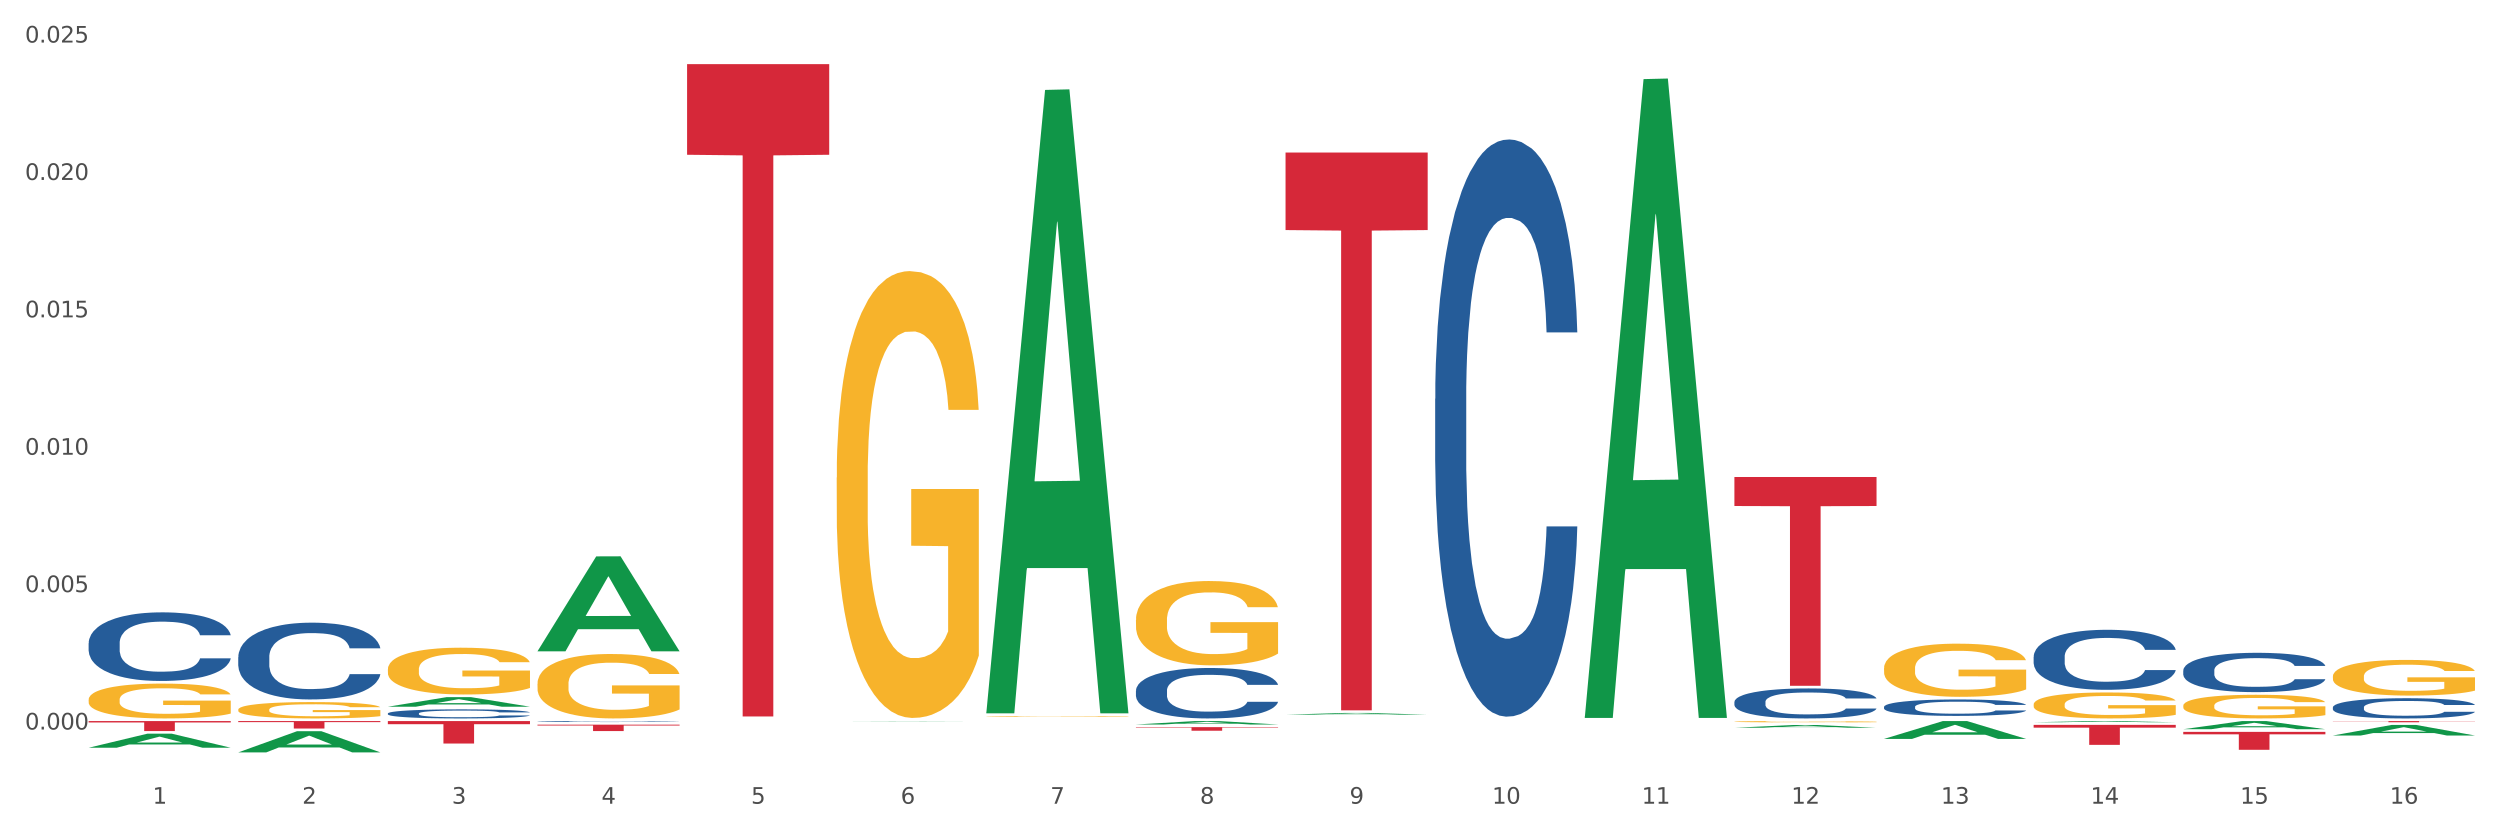 <?xml version="1.0" encoding="utf-8" standalone="no"?>
<!DOCTYPE svg PUBLIC "-//W3C//DTD SVG 1.1//EN"
  "http://www.w3.org/Graphics/SVG/1.1/DTD/svg11.dtd">
<svg xmlns:xlink="http://www.w3.org/1999/xlink" width="1080pt" height="360pt" viewBox="0 0 1080 360" xmlns="http://www.w3.org/2000/svg" version="1.1">
 <rect x="0" y="0" width="1080" height="360" fill="#333333" stroke="none"/>
 <defs>
  <style type="text/css">*{stroke-linejoin: round; stroke-linecap: butt}</style>
 </defs>
 <g id="figure_1">
  <g id="patch_1">
   <path d="M 0 360 
L 1080 360 
L 1080 0 
L 0 0 
z
" style="fill: #ffffff; stroke: #ffffff; stroke-linejoin: miter"/>
  </g>
  <g id="axes_1">
   <g id="matplotlib.axis_1">
    <g id="xtick_1">
     <g id="text_1">
      <!-- 1 -->
      <g style="fill: #4d4d4d" transform="translate(65.93 347.204) scale(0.096 -0.096)">
       <defs>
        <path id="DejaVuSans-31" d="M 794 531 
L 1825 531 
L 1825 4091 
L 703 3866 
L 703 4441 
L 1819 4666 
L 2450 4666 
L 2450 531 
L 3481 531 
L 3481 0 
L 794 0 
L 794 531 
z
" transform="scale(0.016)"/>
       </defs>
       <use xlink:href="#DejaVuSans-31"/>
      </g>
     </g>
    </g>
    <g id="xtick_2">
     <g id="text_2">
      <!-- 2 -->
      <g style="fill: #4d4d4d" transform="translate(130.565 347.204) scale(0.096 -0.096)">
       <defs>
        <path id="DejaVuSans-32" d="M 1228 531 
L 3431 531 
L 3431 0 
L 469 0 
L 469 531 
Q 828 903 1448 1529 
Q 2069 2156 2228 2338 
Q 2531 2678 2651 2914 
Q 2772 3150 2772 3378 
Q 2772 3750 2511 3984 
Q 2250 4219 1831 4219 
Q 1534 4219 1204 4116 
Q 875 4013 500 3803 
L 500 4441 
Q 881 4594 1212 4672 
Q 1544 4750 1819 4750 
Q 2544 4750 2975 4387 
Q 3406 4025 3406 3419 
Q 3406 3131 3298 2873 
Q 3191 2616 2906 2266 
Q 2828 2175 2409 1742 
Q 1991 1309 1228 531 
z
" transform="scale(0.016)"/>
       </defs>
       <use xlink:href="#DejaVuSans-32"/>
      </g>
     </g>
    </g>
    <g id="xtick_3">
     <g id="text_3">
      <!-- 3 -->
      <g style="fill: #4d4d4d" transform="translate(195.199 347.204) scale(0.096 -0.096)">
       <defs>
        <path id="DejaVuSans-33" d="M 2597 2516 
Q 3050 2419 3304 2112 
Q 3559 1806 3559 1356 
Q 3559 666 3084 287 
Q 2609 -91 1734 -91 
Q 1441 -91 1130 -33 
Q 819 25 488 141 
L 488 750 
Q 750 597 1062 519 
Q 1375 441 1716 441 
Q 2309 441 2620 675 
Q 2931 909 2931 1356 
Q 2931 1769 2642 2001 
Q 2353 2234 1838 2234 
L 1294 2234 
L 1294 2753 
L 1863 2753 
Q 2328 2753 2575 2939 
Q 2822 3125 2822 3475 
Q 2822 3834 2567 4026 
Q 2313 4219 1838 4219 
Q 1578 4219 1281 4162 
Q 984 4106 628 3988 
L 628 4550 
Q 988 4650 1302 4700 
Q 1616 4750 1894 4750 
Q 2613 4750 3031 4423 
Q 3450 4097 3450 3541 
Q 3450 3153 3228 2886 
Q 3006 2619 2597 2516 
z
" transform="scale(0.016)"/>
       </defs>
       <use xlink:href="#DejaVuSans-33"/>
      </g>
     </g>
    </g>
    <g id="xtick_4">
     <g id="text_4">
      <!-- 4 -->
      <g style="fill: #4d4d4d" transform="translate(259.833 347.204) scale(0.096 -0.096)">
       <defs>
        <path id="DejaVuSans-34" d="M 2419 4116 
L 825 1625 
L 2419 1625 
L 2419 4116 
z
M 2253 4666 
L 3047 4666 
L 3047 1625 
L 3713 1625 
L 3713 1100 
L 3047 1100 
L 3047 0 
L 2419 0 
L 2419 1100 
L 313 1100 
L 313 1709 
L 2253 4666 
z
" transform="scale(0.016)"/>
       </defs>
       <use xlink:href="#DejaVuSans-34"/>
      </g>
     </g>
    </g>
    <g id="xtick_5">
     <g id="text_5">
      <!-- 5 -->
      <g style="fill: #4d4d4d" transform="translate(324.467 347.204) scale(0.096 -0.096)">
       <defs>
        <path id="DejaVuSans-35" d="M 691 4666 
L 3169 4666 
L 3169 4134 
L 1269 4134 
L 1269 2991 
Q 1406 3038 1543 3061 
Q 1681 3084 1819 3084 
Q 2600 3084 3056 2656 
Q 3513 2228 3513 1497 
Q 3513 744 3044 326 
Q 2575 -91 1722 -91 
Q 1428 -91 1123 -41 
Q 819 9 494 109 
L 494 744 
Q 775 591 1075 516 
Q 1375 441 1709 441 
Q 2250 441 2565 725 
Q 2881 1009 2881 1497 
Q 2881 1984 2565 2268 
Q 2250 2553 1709 2553 
Q 1456 2553 1204 2497 
Q 953 2441 691 2322 
L 691 4666 
z
" transform="scale(0.016)"/>
       </defs>
       <use xlink:href="#DejaVuSans-35"/>
      </g>
     </g>
    </g>
    <g id="xtick_6">
     <g id="text_6">
      <!-- 6 -->
      <g style="fill: #4d4d4d" transform="translate(389.102 347.204) scale(0.096 -0.096)">
       <defs>
        <path id="DejaVuSans-36" d="M 2113 2584 
Q 1688 2584 1439 2293 
Q 1191 2003 1191 1497 
Q 1191 994 1439 701 
Q 1688 409 2113 409 
Q 2538 409 2786 701 
Q 3034 994 3034 1497 
Q 3034 2003 2786 2293 
Q 2538 2584 2113 2584 
z
M 3366 4563 
L 3366 3988 
Q 3128 4100 2886 4159 
Q 2644 4219 2406 4219 
Q 1781 4219 1451 3797 
Q 1122 3375 1075 2522 
Q 1259 2794 1537 2939 
Q 1816 3084 2150 3084 
Q 2853 3084 3261 2657 
Q 3669 2231 3669 1497 
Q 3669 778 3244 343 
Q 2819 -91 2113 -91 
Q 1303 -91 875 529 
Q 447 1150 447 2328 
Q 447 3434 972 4092 
Q 1497 4750 2381 4750 
Q 2619 4750 2861 4703 
Q 3103 4656 3366 4563 
z
" transform="scale(0.016)"/>
       </defs>
       <use xlink:href="#DejaVuSans-36"/>
      </g>
     </g>
    </g>
    <g id="xtick_7">
     <g id="text_7">
      <!-- 7 -->
      <g style="fill: #4d4d4d" transform="translate(453.736 347.204) scale(0.096 -0.096)">
       <defs>
        <path id="DejaVuSans-37" d="M 525 4666 
L 3525 4666 
L 3525 4397 
L 1831 0 
L 1172 0 
L 2766 4134 
L 525 4134 
L 525 4666 
z
" transform="scale(0.016)"/>
       </defs>
       <use xlink:href="#DejaVuSans-37"/>
      </g>
     </g>
    </g>
    <g id="xtick_8">
     <g id="text_8">
      <!-- 8 -->
      <g style="fill: #4d4d4d" transform="translate(518.37 347.204) scale(0.096 -0.096)">
       <defs>
        <path id="DejaVuSans-38" d="M 2034 2216 
Q 1584 2216 1326 1975 
Q 1069 1734 1069 1313 
Q 1069 891 1326 650 
Q 1584 409 2034 409 
Q 2484 409 2743 651 
Q 3003 894 3003 1313 
Q 3003 1734 2745 1975 
Q 2488 2216 2034 2216 
z
M 1403 2484 
Q 997 2584 770 2862 
Q 544 3141 544 3541 
Q 544 4100 942 4425 
Q 1341 4750 2034 4750 
Q 2731 4750 3128 4425 
Q 3525 4100 3525 3541 
Q 3525 3141 3298 2862 
Q 3072 2584 2669 2484 
Q 3125 2378 3379 2068 
Q 3634 1759 3634 1313 
Q 3634 634 3220 271 
Q 2806 -91 2034 -91 
Q 1263 -91 848 271 
Q 434 634 434 1313 
Q 434 1759 690 2068 
Q 947 2378 1403 2484 
z
M 1172 3481 
Q 1172 3119 1398 2916 
Q 1625 2713 2034 2713 
Q 2441 2713 2670 2916 
Q 2900 3119 2900 3481 
Q 2900 3844 2670 4047 
Q 2441 4250 2034 4250 
Q 1625 4250 1398 4047 
Q 1172 3844 1172 3481 
z
" transform="scale(0.016)"/>
       </defs>
       <use xlink:href="#DejaVuSans-38"/>
      </g>
     </g>
    </g>
    <g id="xtick_9">
     <g id="text_9">
      <!-- 9 -->
      <g style="fill: #4d4d4d" transform="translate(583.005 347.204) scale(0.096 -0.096)">
       <defs>
        <path id="DejaVuSans-39" d="M 703 97 
L 703 672 
Q 941 559 1184 500 
Q 1428 441 1663 441 
Q 2288 441 2617 861 
Q 2947 1281 2994 2138 
Q 2813 1869 2534 1725 
Q 2256 1581 1919 1581 
Q 1219 1581 811 2004 
Q 403 2428 403 3163 
Q 403 3881 828 4315 
Q 1253 4750 1959 4750 
Q 2769 4750 3195 4129 
Q 3622 3509 3622 2328 
Q 3622 1225 3098 567 
Q 2575 -91 1691 -91 
Q 1453 -91 1209 -44 
Q 966 3 703 97 
z
M 1959 2075 
Q 2384 2075 2632 2365 
Q 2881 2656 2881 3163 
Q 2881 3666 2632 3958 
Q 2384 4250 1959 4250 
Q 1534 4250 1286 3958 
Q 1038 3666 1038 3163 
Q 1038 2656 1286 2365 
Q 1534 2075 1959 2075 
z
" transform="scale(0.016)"/>
       </defs>
       <use xlink:href="#DejaVuSans-39"/>
      </g>
     </g>
    </g>
    <g id="xtick_10">
     <g id="text_10">
      <!-- 10 -->
      <g style="fill: #4d4d4d" transform="translate(644.585 347.204) scale(0.096 -0.096)">
       <defs>
        <path id="DejaVuSans-30" d="M 2034 4250 
Q 1547 4250 1301 3770 
Q 1056 3291 1056 2328 
Q 1056 1369 1301 889 
Q 1547 409 2034 409 
Q 2525 409 2770 889 
Q 3016 1369 3016 2328 
Q 3016 3291 2770 3770 
Q 2525 4250 2034 4250 
z
M 2034 4750 
Q 2819 4750 3233 4129 
Q 3647 3509 3647 2328 
Q 3647 1150 3233 529 
Q 2819 -91 2034 -91 
Q 1250 -91 836 529 
Q 422 1150 422 2328 
Q 422 3509 836 4129 
Q 1250 4750 2034 4750 
z
" transform="scale(0.016)"/>
       </defs>
       <use xlink:href="#DejaVuSans-31"/>
       <use xlink:href="#DejaVuSans-30" transform="translate(63.623 0)"/>
      </g>
     </g>
    </g>
    <g id="xtick_11">
     <g id="text_11">
      <!-- 11 -->
      <g style="fill: #4d4d4d" transform="translate(709.219 347.204) scale(0.096 -0.096)">
       <use xlink:href="#DejaVuSans-31"/>
       <use xlink:href="#DejaVuSans-31" transform="translate(63.623 0)"/>
      </g>
     </g>
    </g>
    <g id="xtick_12">
     <g id="text_12">
      <!-- 12 -->
      <g style="fill: #4d4d4d" transform="translate(773.854 347.204) scale(0.096 -0.096)">
       <use xlink:href="#DejaVuSans-31"/>
       <use xlink:href="#DejaVuSans-32" transform="translate(63.623 0)"/>
      </g>
     </g>
    </g>
    <g id="xtick_13">
     <g id="text_13">
      <!-- 13 -->
      <g style="fill: #4d4d4d" transform="translate(838.488 347.204) scale(0.096 -0.096)">
       <use xlink:href="#DejaVuSans-31"/>
       <use xlink:href="#DejaVuSans-33" transform="translate(63.623 0)"/>
      </g>
     </g>
    </g>
    <g id="xtick_14">
     <g id="text_14">
      <!-- 14 -->
      <g style="fill: #4d4d4d" transform="translate(903.122 347.204) scale(0.096 -0.096)">
       <use xlink:href="#DejaVuSans-31"/>
       <use xlink:href="#DejaVuSans-34" transform="translate(63.623 0)"/>
      </g>
     </g>
    </g>
    <g id="xtick_15">
     <g id="text_15">
      <!-- 15 -->
      <g style="fill: #4d4d4d" transform="translate(967.756 347.204) scale(0.096 -0.096)">
       <use xlink:href="#DejaVuSans-31"/>
       <use xlink:href="#DejaVuSans-35" transform="translate(63.623 0)"/>
      </g>
     </g>
    </g>
    <g id="xtick_16">
     <g id="text_16">
      <!-- 16 -->
      <g style="fill: #4d4d4d" transform="translate(1032.391 347.204) scale(0.096 -0.096)">
       <use xlink:href="#DejaVuSans-31"/>
       <use xlink:href="#DejaVuSans-36" transform="translate(63.623 0)"/>
      </g>
     </g>
    </g>
    <g id="xtick_17"/>
    <g id="xtick_18"/>
    <g id="xtick_19"/>
    <g id="xtick_20"/>
    <g id="xtick_21"/>
    <g id="xtick_22"/>
    <g id="xtick_23"/>
    <g id="xtick_24"/>
    <g id="xtick_25"/>
    <g id="xtick_26"/>
    <g id="xtick_27"/>
    <g id="xtick_28"/>
    <g id="xtick_29"/>
    <g id="xtick_30"/>
    <g id="xtick_31"/>
   </g>
   <g id="matplotlib.axis_2">
    <g id="ytick_1">
     <g id="text_17">
      <!-- 0.000 -->
      <g style="fill: #4d4d4d" transform="translate(10.8 315.151) scale(0.096 -0.096)">
       <defs>
        <path id="DejaVuSans-2e" d="M 684 794 
L 1344 794 
L 1344 0 
L 684 0 
L 684 794 
z
" transform="scale(0.016)"/>
       </defs>
       <use xlink:href="#DejaVuSans-30"/>
       <use xlink:href="#DejaVuSans-2e" transform="translate(63.623 0)"/>
       <use xlink:href="#DejaVuSans-30" transform="translate(95.41 0)"/>
       <use xlink:href="#DejaVuSans-30" transform="translate(159.033 0)"/>
       <use xlink:href="#DejaVuSans-30" transform="translate(222.656 0)"/>
      </g>
     </g>
    </g>
    <g id="ytick_2">
     <g id="text_18">
      <!-- 0.005 -->
      <g style="fill: #4d4d4d" transform="translate(10.8 255.798) scale(0.096 -0.096)">
       <use xlink:href="#DejaVuSans-30"/>
       <use xlink:href="#DejaVuSans-2e" transform="translate(63.623 0)"/>
       <use xlink:href="#DejaVuSans-30" transform="translate(95.41 0)"/>
       <use xlink:href="#DejaVuSans-30" transform="translate(159.033 0)"/>
       <use xlink:href="#DejaVuSans-35" transform="translate(222.656 0)"/>
      </g>
     </g>
    </g>
    <g id="ytick_3">
     <g id="text_19">
      <!-- 0.010 -->
      <g style="fill: #4d4d4d" transform="translate(10.8 196.445) scale(0.096 -0.096)">
       <use xlink:href="#DejaVuSans-30"/>
       <use xlink:href="#DejaVuSans-2e" transform="translate(63.623 0)"/>
       <use xlink:href="#DejaVuSans-30" transform="translate(95.41 0)"/>
       <use xlink:href="#DejaVuSans-31" transform="translate(159.033 0)"/>
       <use xlink:href="#DejaVuSans-30" transform="translate(222.656 0)"/>
      </g>
     </g>
    </g>
    <g id="ytick_4">
     <g id="text_20">
      <!-- 0.015 -->
      <g style="fill: #4d4d4d" transform="translate(10.8 137.092) scale(0.096 -0.096)">
       <use xlink:href="#DejaVuSans-30"/>
       <use xlink:href="#DejaVuSans-2e" transform="translate(63.623 0)"/>
       <use xlink:href="#DejaVuSans-30" transform="translate(95.41 0)"/>
       <use xlink:href="#DejaVuSans-31" transform="translate(159.033 0)"/>
       <use xlink:href="#DejaVuSans-35" transform="translate(222.656 0)"/>
      </g>
     </g>
    </g>
    <g id="ytick_5">
     <g id="text_21">
      <!-- 0.020 -->
      <g style="fill: #4d4d4d" transform="translate(10.8 77.739) scale(0.096 -0.096)">
       <use xlink:href="#DejaVuSans-30"/>
       <use xlink:href="#DejaVuSans-2e" transform="translate(63.623 0)"/>
       <use xlink:href="#DejaVuSans-30" transform="translate(95.41 0)"/>
       <use xlink:href="#DejaVuSans-32" transform="translate(159.033 0)"/>
       <use xlink:href="#DejaVuSans-30" transform="translate(222.656 0)"/>
      </g>
     </g>
    </g>
    <g id="ytick_6">
     <g id="text_22">
      <!-- 0.025 -->
      <g style="fill: #4d4d4d" transform="translate(10.8 18.387) scale(0.096 -0.096)">
       <use xlink:href="#DejaVuSans-30"/>
       <use xlink:href="#DejaVuSans-2e" transform="translate(63.623 0)"/>
       <use xlink:href="#DejaVuSans-30" transform="translate(95.41 0)"/>
       <use xlink:href="#DejaVuSans-32" transform="translate(159.033 0)"/>
       <use xlink:href="#DejaVuSans-35" transform="translate(222.656 0)"/>
      </g>
     </g>
    </g>
    <g id="ytick_7"/>
    <g id="ytick_8"/>
    <g id="ytick_9"/>
    <g id="ytick_10"/>
    <g id="ytick_11"/>
   </g>
   <g id="PolyCollection_1">
    <path d="M 490.723 314.119 
L 552.126 314.119 
L 552.126 314.334 
L 527.972 314.335 
L 527.972 315.665 
L 514.731 315.665 
L 514.731 314.335 
L 490.723 314.334 
L 490.723 314.12 
L 490.723 314.119 
z
" clip-path="url(#p72923538b7)" style="fill: #d62839"/>
    <path d="M 555.357 65.904 
L 616.76 65.904 
L 616.76 99.388 
L 592.606 99.614 
L 592.606 306.854 
L 579.365 306.854 
L 579.365 99.614 
L 555.357 99.388 
L 555.357 66.13 
L 555.357 65.904 
z
" clip-path="url(#p72923538b7)" style="fill: #d62839"/>
    <path d="M 749.26 206.059 
L 810.663 206.059 
L 810.663 218.595 
L 786.509 218.679 
L 786.509 296.267 
L 773.268 296.267 
L 773.268 218.679 
L 749.26 218.595 
L 749.26 206.143 
L 749.26 206.059 
z
" clip-path="url(#p72923538b7)" style="fill: #d62839"/>
    <path d="M 38.283 302.271 
L 38.355 302.257 
L 38.355 301.762 
L 38.5 301.336 
L 39.225 300.305 
L 40.313 299.453 
L 41.11 298.999 
L 41.908 298.628 
L 42.85 298.257 
L 44.01 297.872 
L 46.112 297.308 
L 47.417 297.019 
L 49.012 296.717 
L 51.912 296.277 
L 54.014 296.03 
L 56.189 295.823 
L 59.741 295.576 
L 62.061 295.466 
L 64.526 295.383 
L 67.498 295.328 
L 69.745 295.315 
L 74.675 295.356 
L 78.88 295.48 
L 80.91 295.576 
L 83.519 295.741 
L 84.897 295.851 
L 87.144 296.071 
L 89.464 296.36 
L 91.059 296.607 
L 93.451 297.074 
L 95.263 297.542 
L 96.931 298.119 
L 97.801 298.518 
L 98.453 298.889 
L 99.033 299.315 
L 99.613 299.989 
L 86.564 299.989 
L 86.057 299.508 
L 85.259 299.054 
L 84.099 298.614 
L 83.084 298.339 
L 81.345 297.996 
L 79.75 297.776 
L 78.082 297.611 
L 76.052 297.473 
L 74.458 297.404 
L 72.21 297.349 
L 67.788 297.363 
L 64.816 297.473 
L 62.786 297.611 
L 61.481 297.734 
L 60.321 297.872 
L 59.016 298.064 
L 57.494 298.353 
L 56.407 298.614 
L 55.319 298.944 
L 54.449 299.274 
L 53.652 299.659 
L 52.999 300.071 
L 52.492 300.498 
L 52.057 301.02 
L 51.694 301.886 
L 51.694 303.77 
L 51.839 304.196 
L 52.202 304.76 
L 52.637 305.186 
L 53.362 305.694 
L 54.014 306.038 
L 55.247 306.533 
L 56.624 306.945 
L 57.711 307.207 
L 58.799 307.427 
L 60.684 307.729 
L 62.786 307.977 
L 64.598 308.128 
L 67.063 308.265 
L 68.731 308.32 
L 70.18 308.348 
L 73.733 308.348 
L 76.27 308.306 
L 79.097 308.21 
L 81.272 308.087 
L 83.084 307.935 
L 85.114 307.688 
L 86.419 307.454 
L 86.419 304.581 
L 70.47 304.567 
L 70.47 302.656 
L 99.686 302.656 
L 99.686 308.265 
L 98.453 308.554 
L 97.076 308.815 
L 95.626 309.049 
L 93.451 309.338 
L 90.841 309.613 
L 88.521 309.805 
L 86.057 309.97 
L 83.157 310.121 
L 79.387 310.259 
L 77.067 310.314 
L 74.168 310.355 
L 70.76 310.369 
L 67.788 310.341 
L 64.888 310.272 
L 61.844 310.149 
L 58.871 309.97 
L 56.624 309.791 
L 54.377 309.571 
L 51.984 309.283 
L 50.1 309.008 
L 48.65 308.76 
L 47.055 308.444 
L 45.315 308.032 
L 44.01 307.66 
L 42.85 307.275 
L 41.618 306.78 
L 40.748 306.354 
L 39.878 305.818 
L 39.37 305.419 
L 38.79 304.801 
L 38.355 303.935 
L 38.283 302.271 
z
" clip-path="url(#p72923538b7)" style="fill: #f7b32b"/>
    <path d="M 102.917 306.567 
L 102.99 306.561 
L 102.99 306.328 
L 103.135 306.128 
L 103.86 305.644 
L 104.947 305.244 
L 105.745 305.031 
L 106.542 304.857 
L 107.484 304.683 
L 108.644 304.502 
L 110.747 304.237 
L 112.052 304.102 
L 113.646 303.96 
L 116.546 303.753 
L 118.649 303.637 
L 120.823 303.54 
L 124.376 303.424 
L 126.695 303.373 
L 129.16 303.334 
L 132.132 303.308 
L 134.38 303.302 
L 139.309 303.321 
L 143.514 303.379 
L 145.544 303.424 
L 148.154 303.502 
L 149.531 303.553 
L 151.778 303.656 
L 154.098 303.792 
L 155.693 303.908 
L 158.085 304.128 
L 159.898 304.347 
L 161.565 304.618 
L 162.435 304.805 
L 163.087 304.98 
L 163.667 305.18 
L 164.247 305.496 
L 151.198 305.496 
L 150.691 305.27 
L 149.894 305.057 
L 148.734 304.85 
L 147.719 304.721 
L 145.979 304.56 
L 144.384 304.457 
L 142.717 304.379 
L 140.687 304.315 
L 139.092 304.283 
L 136.845 304.257 
L 132.422 304.263 
L 129.45 304.315 
L 127.42 304.379 
L 126.115 304.437 
L 124.956 304.502 
L 123.651 304.592 
L 122.128 304.728 
L 121.041 304.85 
L 119.953 305.005 
L 119.083 305.16 
L 118.286 305.341 
L 117.634 305.535 
L 117.126 305.735 
L 116.691 305.98 
L 116.329 306.387 
L 116.329 307.271 
L 116.474 307.471 
L 116.836 307.735 
L 117.271 307.935 
L 117.996 308.174 
L 118.649 308.336 
L 119.881 308.568 
L 121.258 308.762 
L 122.346 308.884 
L 123.433 308.987 
L 125.318 309.129 
L 127.42 309.246 
L 129.233 309.317 
L 131.697 309.381 
L 133.365 309.407 
L 134.815 309.42 
L 138.367 309.42 
L 140.904 309.401 
L 143.732 309.355 
L 145.906 309.297 
L 147.719 309.226 
L 149.749 309.11 
L 151.053 309 
L 151.053 307.652 
L 135.105 307.645 
L 135.105 306.748 
L 164.32 306.748 
L 164.32 309.381 
L 163.087 309.517 
L 161.71 309.639 
L 160.26 309.749 
L 158.085 309.885 
L 155.476 310.014 
L 153.156 310.104 
L 150.691 310.181 
L 147.791 310.252 
L 144.022 310.317 
L 141.702 310.343 
L 138.802 310.362 
L 135.395 310.369 
L 132.422 310.356 
L 129.523 310.323 
L 126.478 310.265 
L 123.506 310.181 
L 121.258 310.098 
L 119.011 309.994 
L 116.619 309.859 
L 114.734 309.73 
L 113.284 309.614 
L 111.689 309.465 
L 109.949 309.271 
L 108.644 309.097 
L 107.484 308.917 
L 106.252 308.684 
L 105.382 308.484 
L 104.512 308.232 
L 104.005 308.045 
L 103.425 307.755 
L 102.99 307.348 
L 102.917 306.567 
z
" clip-path="url(#p72923538b7)" style="fill: #f7b32b"/>
    <path d="M 167.552 289.148 
L 167.624 289.129 
L 167.624 288.465 
L 167.769 287.892 
L 168.494 286.507 
L 169.581 285.362 
L 170.379 284.752 
L 171.176 284.254 
L 172.119 283.755 
L 173.279 283.238 
L 175.381 282.481 
L 176.686 282.093 
L 178.281 281.687 
L 181.18 281.096 
L 183.283 280.763 
L 185.458 280.486 
L 189.01 280.154 
L 191.33 280.006 
L 193.794 279.895 
L 196.767 279.821 
L 199.014 279.803 
L 203.944 279.858 
L 208.148 280.025 
L 210.178 280.154 
L 212.788 280.376 
L 214.165 280.523 
L 216.413 280.819 
L 218.732 281.207 
L 220.327 281.539 
L 222.72 282.167 
L 224.532 282.795 
L 226.199 283.571 
L 227.069 284.106 
L 227.722 284.605 
L 228.302 285.177 
L 228.882 286.082 
L 215.833 286.082 
L 215.325 285.436 
L 214.528 284.826 
L 213.368 284.235 
L 212.353 283.866 
L 210.613 283.404 
L 209.018 283.109 
L 207.351 282.887 
L 205.321 282.703 
L 203.726 282.61 
L 201.479 282.536 
L 197.057 282.555 
L 194.084 282.703 
L 192.055 282.887 
L 190.75 283.053 
L 189.59 283.238 
L 188.285 283.497 
L 186.763 283.884 
L 185.675 284.235 
L 184.588 284.679 
L 183.718 285.122 
L 182.92 285.639 
L 182.268 286.193 
L 181.76 286.766 
L 181.325 287.467 
L 180.963 288.631 
L 180.963 291.161 
L 181.108 291.733 
L 181.47 292.491 
L 181.905 293.063 
L 182.63 293.746 
L 183.283 294.208 
L 184.515 294.873 
L 185.893 295.427 
L 186.98 295.778 
L 188.067 296.073 
L 189.952 296.48 
L 192.055 296.812 
L 193.867 297.015 
L 196.332 297.2 
L 197.999 297.274 
L 199.449 297.311 
L 203.001 297.311 
L 205.539 297.255 
L 208.366 297.126 
L 210.541 296.96 
L 212.353 296.757 
L 214.383 296.424 
L 215.688 296.11 
L 215.688 292.251 
L 199.739 292.232 
L 199.739 289.665 
L 228.954 289.665 
L 228.954 297.2 
L 227.722 297.588 
L 226.344 297.939 
L 224.894 298.253 
L 222.72 298.641 
L 220.11 299.01 
L 217.79 299.268 
L 215.325 299.49 
L 212.425 299.693 
L 208.656 299.878 
L 206.336 299.952 
L 203.436 300.007 
L 200.029 300.026 
L 197.057 299.989 
L 194.157 299.896 
L 191.112 299.73 
L 188.14 299.49 
L 185.893 299.25 
L 183.645 298.955 
L 181.253 298.567 
L 179.368 298.197 
L 177.918 297.865 
L 176.323 297.44 
L 174.584 296.886 
L 173.279 296.387 
L 172.119 295.87 
L 170.886 295.205 
L 170.016 294.633 
L 169.146 293.913 
L 168.639 293.377 
L 168.059 292.546 
L 167.624 291.383 
L 167.552 289.148 
z
" clip-path="url(#p72923538b7)" style="fill: #f7b32b"/>
    <path d="M 232.186 295.391 
L 232.258 295.366 
L 232.258 294.45 
L 232.403 293.662 
L 233.128 291.755 
L 234.216 290.178 
L 235.013 289.339 
L 235.811 288.653 
L 236.753 287.966 
L 237.913 287.254 
L 240.015 286.212 
L 241.32 285.678 
L 242.915 285.118 
L 245.815 284.304 
L 247.917 283.847 
L 250.092 283.465 
L 253.644 283.008 
L 255.964 282.804 
L 258.429 282.652 
L 261.401 282.55 
L 263.648 282.524 
L 268.578 282.601 
L 272.783 282.83 
L 274.812 283.008 
L 277.422 283.313 
L 278.8 283.516 
L 281.047 283.923 
L 283.367 284.457 
L 284.962 284.915 
L 287.354 285.779 
L 289.166 286.644 
L 290.834 287.712 
L 291.704 288.449 
L 292.356 289.136 
L 292.936 289.924 
L 293.516 291.17 
L 280.467 291.17 
L 279.96 290.28 
L 279.162 289.441 
L 278.002 288.627 
L 276.987 288.119 
L 275.247 287.483 
L 273.653 287.076 
L 271.985 286.771 
L 269.955 286.517 
L 268.36 286.39 
L 266.113 286.288 
L 261.691 286.313 
L 258.719 286.517 
L 256.689 286.771 
L 255.384 287 
L 254.224 287.254 
L 252.919 287.61 
L 251.397 288.144 
L 250.309 288.627 
L 249.222 289.238 
L 248.352 289.848 
L 247.555 290.56 
L 246.902 291.323 
L 246.395 292.111 
L 245.96 293.077 
L 245.597 294.679 
L 245.597 298.163 
L 245.742 298.951 
L 246.105 299.994 
L 246.54 300.782 
L 247.265 301.723 
L 247.917 302.359 
L 249.15 303.274 
L 250.527 304.037 
L 251.614 304.52 
L 252.702 304.927 
L 254.587 305.486 
L 256.689 305.944 
L 258.501 306.224 
L 260.966 306.478 
L 262.633 306.58 
L 264.083 306.631 
L 267.636 306.631 
L 270.173 306.554 
L 273 306.376 
L 275.175 306.148 
L 276.987 305.868 
L 279.017 305.41 
L 280.322 304.978 
L 280.322 299.663 
L 264.373 299.638 
L 264.373 296.103 
L 293.588 296.103 
L 293.588 306.478 
L 292.356 307.012 
L 290.979 307.495 
L 289.529 307.928 
L 287.354 308.462 
L 284.744 308.97 
L 282.424 309.326 
L 279.96 309.631 
L 277.06 309.911 
L 273.29 310.165 
L 270.97 310.267 
L 268.071 310.343 
L 264.663 310.369 
L 261.691 310.318 
L 258.791 310.191 
L 255.746 309.962 
L 252.774 309.631 
L 250.527 309.301 
L 248.28 308.894 
L 245.887 308.36 
L 244.002 307.851 
L 242.553 307.394 
L 240.958 306.809 
L 239.218 306.046 
L 237.913 305.359 
L 236.753 304.647 
L 235.521 303.732 
L 234.651 302.944 
L 233.781 301.952 
L 233.273 301.214 
L 232.693 300.07 
L 232.258 298.468 
L 232.186 295.391 
z
" clip-path="url(#p72923538b7)" style="fill: #f7b32b"/>
    <path d="M 361.454 206.317 
L 361.527 206.14 
L 361.527 199.794 
L 361.672 194.328 
L 362.397 181.106 
L 363.484 170.175 
L 364.282 164.357 
L 365.079 159.597 
L 366.022 154.837 
L 367.182 149.9 
L 369.284 142.672 
L 370.589 138.97 
L 372.184 135.091 
L 375.083 129.45 
L 377.186 126.276 
L 379.361 123.632 
L 382.913 120.458 
L 385.233 119.048 
L 387.697 117.99 
L 390.67 117.285 
L 392.917 117.108 
L 397.847 117.637 
L 402.051 119.224 
L 404.081 120.458 
L 406.691 122.574 
L 408.068 123.984 
L 410.316 126.805 
L 412.635 130.507 
L 414.23 133.681 
L 416.623 139.675 
L 418.435 145.669 
L 420.102 153.074 
L 420.972 158.187 
L 421.625 162.947 
L 422.205 168.412 
L 422.785 177.051 
L 409.736 177.051 
L 409.228 170.88 
L 408.431 165.062 
L 407.271 159.421 
L 406.256 155.895 
L 404.516 151.487 
L 402.921 148.666 
L 401.254 146.551 
L 399.224 144.788 
L 397.629 143.906 
L 395.382 143.201 
L 390.96 143.377 
L 387.987 144.788 
L 385.958 146.551 
L 384.653 148.137 
L 383.493 149.9 
L 382.188 152.369 
L 380.665 156.071 
L 379.578 159.421 
L 378.491 163.652 
L 377.621 167.883 
L 376.823 172.82 
L 376.171 178.109 
L 375.663 183.574 
L 375.228 190.273 
L 374.866 201.38 
L 374.866 225.534 
L 375.011 230.999 
L 375.373 238.227 
L 375.808 243.693 
L 376.533 250.216 
L 377.186 254.623 
L 378.418 260.97 
L 379.796 266.259 
L 380.883 269.609 
L 381.97 272.43 
L 383.855 276.308 
L 385.958 279.482 
L 387.77 281.421 
L 390.235 283.184 
L 391.902 283.889 
L 393.352 284.242 
L 396.904 284.242 
L 399.441 283.713 
L 402.269 282.479 
L 404.444 280.892 
L 406.256 278.953 
L 408.286 275.779 
L 409.591 272.782 
L 409.591 235.935 
L 393.642 235.759 
L 393.642 211.253 
L 422.857 211.253 
L 422.857 283.184 
L 421.625 286.886 
L 420.247 290.236 
L 418.797 293.233 
L 416.623 296.935 
L 414.013 300.461 
L 411.693 302.93 
L 409.228 305.045 
L 406.328 306.985 
L 402.559 308.748 
L 400.239 309.453 
L 397.339 309.982 
L 393.932 310.158 
L 390.96 309.805 
L 388.06 308.924 
L 385.015 307.337 
L 382.043 305.045 
L 379.796 302.753 
L 377.548 299.933 
L 375.156 296.23 
L 373.271 292.704 
L 371.821 289.531 
L 370.226 285.476 
L 368.486 280.187 
L 367.182 275.427 
L 366.022 270.49 
L 364.789 264.143 
L 363.919 258.678 
L 363.049 251.802 
L 362.542 246.69 
L 361.962 238.756 
L 361.527 227.649 
L 361.454 206.317 
z
" clip-path="url(#p72923538b7)" style="fill: #f7b32b"/>
    <path d="M 426.089 309.452 
L 426.161 309.451 
L 426.161 309.441 
L 426.306 309.431 
L 427.031 309.409 
L 428.119 309.39 
L 428.916 309.38 
L 429.713 309.372 
L 430.656 309.364 
L 431.816 309.355 
L 433.918 309.343 
L 435.223 309.337 
L 436.818 309.33 
L 439.718 309.32 
L 441.82 309.315 
L 443.995 309.31 
L 447.547 309.305 
L 449.867 309.302 
L 452.332 309.301 
L 455.304 309.299 
L 457.551 309.299 
L 462.481 309.3 
L 466.686 309.303 
L 468.715 309.305 
L 471.325 309.308 
L 472.703 309.311 
L 474.95 309.316 
L 477.27 309.322 
L 478.865 309.327 
L 481.257 309.338 
L 483.069 309.348 
L 484.737 309.361 
L 485.606 309.369 
L 486.259 309.378 
L 486.839 309.387 
L 487.419 309.402 
L 474.37 309.402 
L 473.862 309.391 
L 473.065 309.381 
L 471.905 309.372 
L 470.89 309.365 
L 469.15 309.358 
L 467.555 309.353 
L 465.888 309.349 
L 463.858 309.346 
L 462.263 309.345 
L 460.016 309.344 
L 455.594 309.344 
L 452.622 309.346 
L 450.592 309.349 
L 449.287 309.352 
L 448.127 309.355 
L 446.822 309.359 
L 445.3 309.366 
L 444.212 309.372 
L 443.125 309.379 
L 442.255 309.386 
L 441.458 309.394 
L 440.805 309.403 
L 440.298 309.413 
L 439.863 309.424 
L 439.5 309.443 
L 439.5 309.485 
L 439.645 309.494 
L 440.008 309.506 
L 440.443 309.516 
L 441.168 309.527 
L 441.82 309.534 
L 443.052 309.545 
L 444.43 309.554 
L 445.517 309.56 
L 446.605 309.565 
L 448.489 309.572 
L 450.592 309.577 
L 452.404 309.58 
L 454.869 309.583 
L 456.536 309.584 
L 457.986 309.585 
L 461.538 309.585 
L 464.076 309.584 
L 466.903 309.582 
L 469.078 309.579 
L 470.89 309.576 
L 472.92 309.571 
L 474.225 309.565 
L 474.225 309.502 
L 458.276 309.502 
L 458.276 309.46 
L 487.491 309.46 
L 487.491 309.583 
L 486.259 309.59 
L 484.882 309.595 
L 483.432 309.6 
L 481.257 309.607 
L 478.647 309.613 
L 476.327 309.617 
L 473.862 309.621 
L 470.963 309.624 
L 467.193 309.627 
L 464.873 309.628 
L 461.973 309.629 
L 458.566 309.629 
L 455.594 309.629 
L 452.694 309.627 
L 449.649 309.625 
L 446.677 309.621 
L 444.43 309.617 
L 442.182 309.612 
L 439.79 309.606 
L 437.905 309.6 
L 436.455 309.594 
L 434.861 309.587 
L 433.121 309.578 
L 431.816 309.57 
L 430.656 309.562 
L 429.424 309.551 
L 428.554 309.541 
L 427.684 309.53 
L 427.176 309.521 
L 426.596 309.507 
L 426.161 309.488 
L 426.089 309.452 
z
" clip-path="url(#p72923538b7)" style="fill: #f7b32b"/>
    <path d="M 813.895 305.361 
L 813.967 305.354 
L 813.967 305.172 
L 814.185 304.926 
L 814.983 304.472 
L 815.999 304.128 
L 817.741 303.725 
L 818.685 303.557 
L 819.919 303.368 
L 822.459 303.063 
L 825.362 302.804 
L 827.394 302.661 
L 828.919 302.57 
L 832.33 302.408 
L 834.289 302.337 
L 836.322 302.278 
L 838.064 302.239 
L 840.967 302.194 
L 843.289 302.174 
L 845.975 302.168 
L 848.225 302.174 
L 851.201 302.2 
L 855.555 302.278 
L 857.225 302.324 
L 859.475 302.401 
L 861.797 302.505 
L 863.684 302.609 
L 865.862 302.758 
L 868.112 302.953 
L 870.289 303.2 
L 871.813 303.427 
L 873.047 303.667 
L 874.136 303.959 
L 874.934 304.277 
L 875.297 304.543 
L 862.015 304.543 
L 861.652 304.303 
L 860.926 304.043 
L 860.201 303.868 
L 859.402 303.725 
L 858.168 303.563 
L 857.08 303.459 
L 855.265 303.336 
L 853.596 303.258 
L 852.217 303.213 
L 850.547 303.174 
L 846.991 303.135 
L 844.451 303.135 
L 842.854 303.148 
L 840.894 303.18 
L 839.225 303.226 
L 837.265 303.303 
L 835.741 303.388 
L 834.217 303.498 
L 833.346 303.576 
L 832.04 303.719 
L 831.169 303.836 
L 830.007 304.037 
L 829.354 304.18 
L 828.193 304.549 
L 827.685 304.822 
L 827.467 305.01 
L 827.322 305.218 
L 827.322 306.23 
L 827.757 306.684 
L 828.12 306.879 
L 828.701 307.1 
L 829.79 307.385 
L 831.386 307.664 
L 833.056 307.865 
L 834.435 307.989 
L 835.741 308.08 
L 837.048 308.151 
L 838.644 308.216 
L 839.951 308.255 
L 841.91 308.294 
L 844.233 308.313 
L 846.047 308.313 
L 849.749 308.281 
L 851.418 308.248 
L 853.015 308.203 
L 854.757 308.131 
L 856.136 308.054 
L 856.934 307.995 
L 858.241 307.872 
L 859.257 307.742 
L 860.128 307.593 
L 860.709 307.463 
L 861.362 307.268 
L 861.87 307.048 
L 862.015 306.931 
L 875.297 306.931 
L 875.007 307.165 
L 874.499 307.392 
L 873.483 307.697 
L 872.684 307.872 
L 871.45 308.086 
L 870.144 308.268 
L 868.329 308.469 
L 866.66 308.618 
L 864.918 308.748 
L 863.031 308.865 
L 859.62 309.027 
L 858.386 309.072 
L 855.773 309.15 
L 853.741 309.196 
L 850.765 309.241 
L 847.717 309.267 
L 844.523 309.274 
L 841.693 309.261 
L 838.572 309.222 
L 836.612 309.183 
L 834.435 309.124 
L 831.894 309.033 
L 829.499 308.923 
L 827.249 308.793 
L 825.144 308.644 
L 823.185 308.475 
L 820.644 308.196 
L 818.757 307.924 
L 817.378 307.671 
L 816.435 307.457 
L 815.491 307.184 
L 814.983 306.996 
L 814.185 306.542 
L 813.895 306.12 
L 813.895 305.361 
z
" clip-path="url(#p72923538b7)" style="fill: #255c99"/>
    <path d="M 943.163 289.645 
L 943.236 289.63 
L 943.236 289.195 
L 943.453 288.606 
L 944.252 287.52 
L 945.268 286.697 
L 947.01 285.735 
L 947.953 285.332 
L 949.187 284.882 
L 951.728 284.153 
L 954.631 283.532 
L 956.663 283.191 
L 958.187 282.973 
L 961.598 282.586 
L 963.558 282.415 
L 965.59 282.275 
L 967.332 282.182 
L 970.235 282.073 
L 972.558 282.027 
L 975.243 282.011 
L 977.493 282.027 
L 980.469 282.089 
L 984.824 282.275 
L 986.493 282.384 
L 988.743 282.57 
L 991.066 282.818 
L 992.953 283.067 
L 995.13 283.423 
L 997.38 283.889 
L 999.558 284.478 
L 1001.082 285.022 
L 1002.316 285.596 
L 1003.404 286.294 
L 1004.203 287.054 
L 1004.566 287.69 
L 991.284 287.69 
L 990.921 287.116 
L 990.195 286.496 
L 989.469 286.077 
L 988.671 285.735 
L 987.437 285.347 
L 986.348 285.099 
L 984.534 284.804 
L 982.864 284.618 
L 981.485 284.51 
L 979.816 284.416 
L 976.26 284.323 
L 973.719 284.323 
L 972.122 284.354 
L 970.163 284.432 
L 968.494 284.541 
L 966.534 284.727 
L 965.01 284.928 
L 963.485 285.192 
L 962.615 285.378 
L 961.308 285.72 
L 960.437 285.999 
L 959.276 286.48 
L 958.623 286.821 
L 957.461 287.706 
L 956.953 288.358 
L 956.736 288.807 
L 956.59 289.304 
L 956.59 291.725 
L 957.026 292.811 
L 957.389 293.276 
L 957.969 293.804 
L 959.058 294.486 
L 960.655 295.154 
L 962.324 295.635 
L 963.703 295.929 
L 965.01 296.147 
L 966.316 296.317 
L 967.913 296.472 
L 969.219 296.566 
L 971.179 296.659 
L 973.502 296.705 
L 975.316 296.705 
L 979.018 296.628 
L 980.687 296.55 
L 982.284 296.441 
L 984.026 296.271 
L 985.405 296.085 
L 986.203 295.945 
L 987.509 295.65 
L 988.526 295.34 
L 989.397 294.983 
L 989.977 294.673 
L 990.63 294.207 
L 991.138 293.68 
L 991.284 293.4 
L 1004.566 293.4 
L 1004.275 293.959 
L 1003.767 294.502 
L 1002.751 295.231 
L 1001.953 295.65 
L 1000.719 296.162 
L 999.413 296.597 
L 997.598 297.078 
L 995.929 297.434 
L 994.187 297.745 
L 992.3 298.024 
L 988.888 298.412 
L 987.655 298.521 
L 985.042 298.707 
L 983.009 298.815 
L 980.034 298.924 
L 976.985 298.986 
L 973.792 299.002 
L 970.961 298.971 
L 967.84 298.877 
L 965.881 298.784 
L 963.703 298.645 
L 961.163 298.428 
L 958.768 298.164 
L 956.518 297.853 
L 954.413 297.497 
L 952.453 297.093 
L 949.913 296.426 
L 948.026 295.774 
L 946.647 295.169 
L 945.703 294.657 
L 944.76 294.005 
L 944.252 293.555 
L 943.453 292.469 
L 943.163 291.461 
L 943.163 289.645 
z
" clip-path="url(#p72923538b7)" style="fill: #255c99"/>
    <path d="M 878.529 283.723 
L 878.601 283.699 
L 878.601 283.036 
L 878.819 282.136 
L 879.618 280.477 
L 880.634 279.222 
L 882.376 277.753 
L 883.319 277.137 
L 884.553 276.45 
L 887.093 275.337 
L 889.996 274.389 
L 892.029 273.868 
L 893.553 273.536 
L 896.964 272.944 
L 898.924 272.683 
L 900.956 272.47 
L 902.698 272.328 
L 905.601 272.162 
L 907.924 272.091 
L 910.609 272.067 
L 912.859 272.091 
L 915.835 272.186 
L 920.19 272.47 
L 921.859 272.636 
L 924.109 272.92 
L 926.432 273.299 
L 928.319 273.678 
L 930.496 274.223 
L 932.746 274.934 
L 934.923 275.834 
L 936.448 276.663 
L 937.681 277.54 
L 938.77 278.606 
L 939.569 279.767 
L 939.931 280.738 
L 926.649 280.738 
L 926.286 279.861 
L 925.561 278.914 
L 924.835 278.274 
L 924.036 277.753 
L 922.803 277.161 
L 921.714 276.782 
L 919.899 276.332 
L 918.23 276.047 
L 916.851 275.881 
L 915.182 275.739 
L 911.625 275.597 
L 909.085 275.597 
L 907.488 275.645 
L 905.529 275.763 
L 903.859 275.929 
L 901.9 276.213 
L 900.375 276.521 
L 898.851 276.924 
L 897.98 277.208 
L 896.674 277.729 
L 895.803 278.156 
L 894.642 278.89 
L 893.988 279.411 
L 892.827 280.762 
L 892.319 281.757 
L 892.101 282.444 
L 891.956 283.202 
L 891.956 286.897 
L 892.392 288.556 
L 892.754 289.266 
L 893.335 290.072 
L 894.424 291.114 
L 896.021 292.133 
L 897.69 292.867 
L 899.069 293.317 
L 900.375 293.649 
L 901.682 293.91 
L 903.279 294.147 
L 904.585 294.289 
L 906.545 294.431 
L 908.867 294.502 
L 910.682 294.502 
L 914.383 294.383 
L 916.053 294.265 
L 917.649 294.099 
L 919.391 293.839 
L 920.77 293.554 
L 921.569 293.341 
L 922.875 292.891 
L 923.891 292.417 
L 924.762 291.872 
L 925.343 291.399 
L 925.996 290.688 
L 926.504 289.882 
L 926.649 289.456 
L 939.931 289.456 
L 939.641 290.309 
L 939.133 291.138 
L 938.117 292.251 
L 937.319 292.891 
L 936.085 293.673 
L 934.778 294.336 
L 932.964 295.07 
L 931.294 295.615 
L 929.552 296.089 
L 927.665 296.516 
L 924.254 297.108 
L 923.02 297.274 
L 920.407 297.558 
L 918.375 297.724 
L 915.399 297.89 
L 912.351 297.984 
L 909.158 298.008 
L 906.327 297.961 
L 903.206 297.819 
L 901.246 297.676 
L 899.069 297.463 
L 896.529 297.132 
L 894.134 296.729 
L 891.884 296.255 
L 889.779 295.71 
L 887.819 295.094 
L 885.279 294.075 
L 883.392 293.081 
L 882.013 292.157 
L 881.069 291.375 
L 880.126 290.38 
L 879.618 289.693 
L 878.819 288.034 
L 878.529 286.495 
L 878.529 283.723 
z
" clip-path="url(#p72923538b7)" style="fill: #255c99"/>
    <path d="M 1007.797 305.557 
L 1007.87 305.549 
L 1007.87 305.326 
L 1008.088 305.023 
L 1008.886 304.464 
L 1009.902 304.041 
L 1011.644 303.546 
L 1012.588 303.339 
L 1013.822 303.108 
L 1016.362 302.733 
L 1019.265 302.413 
L 1021.297 302.238 
L 1022.821 302.126 
L 1026.233 301.927 
L 1028.192 301.839 
L 1030.225 301.767 
L 1031.967 301.719 
L 1034.87 301.663 
L 1037.192 301.639 
L 1039.878 301.631 
L 1042.128 301.639 
L 1045.103 301.671 
L 1049.458 301.767 
L 1051.128 301.823 
L 1053.378 301.919 
L 1055.7 302.046 
L 1057.587 302.174 
L 1059.765 302.358 
L 1062.015 302.597 
L 1064.192 302.9 
L 1065.716 303.179 
L 1066.95 303.475 
L 1068.039 303.834 
L 1068.837 304.225 
L 1069.2 304.552 
L 1055.918 304.552 
L 1055.555 304.257 
L 1054.829 303.937 
L 1054.103 303.722 
L 1053.305 303.546 
L 1052.071 303.347 
L 1050.982 303.219 
L 1049.168 303.068 
L 1047.499 302.972 
L 1046.12 302.916 
L 1044.45 302.868 
L 1040.894 302.82 
L 1038.354 302.82 
L 1036.757 302.836 
L 1034.797 302.876 
L 1033.128 302.932 
L 1031.168 303.028 
L 1029.644 303.132 
L 1028.12 303.267 
L 1027.249 303.363 
L 1025.942 303.538 
L 1025.071 303.682 
L 1023.91 303.929 
L 1023.257 304.105 
L 1022.096 304.56 
L 1021.588 304.895 
L 1021.37 305.126 
L 1021.225 305.382 
L 1021.225 306.626 
L 1021.66 307.185 
L 1022.023 307.424 
L 1022.604 307.696 
L 1023.692 308.047 
L 1025.289 308.39 
L 1026.959 308.637 
L 1028.338 308.789 
L 1029.644 308.9 
L 1030.95 308.988 
L 1032.547 309.068 
L 1033.854 309.116 
L 1035.813 309.164 
L 1038.136 309.188 
L 1039.95 309.188 
L 1043.652 309.148 
L 1045.321 309.108 
L 1046.918 309.052 
L 1048.66 308.964 
L 1050.039 308.869 
L 1050.837 308.797 
L 1052.144 308.645 
L 1053.16 308.486 
L 1054.031 308.302 
L 1054.611 308.142 
L 1055.265 307.903 
L 1055.773 307.632 
L 1055.918 307.488 
L 1069.2 307.488 
L 1068.91 307.775 
L 1068.402 308.055 
L 1067.386 308.43 
L 1066.587 308.645 
L 1065.353 308.908 
L 1064.047 309.132 
L 1062.232 309.379 
L 1060.563 309.563 
L 1058.821 309.722 
L 1056.934 309.866 
L 1053.523 310.065 
L 1052.289 310.121 
L 1049.676 310.217 
L 1047.644 310.273 
L 1044.668 310.329 
L 1041.62 310.361 
L 1038.426 310.369 
L 1035.596 310.353 
L 1032.475 310.305 
L 1030.515 310.257 
L 1028.338 310.185 
L 1025.797 310.073 
L 1023.402 309.938 
L 1021.152 309.778 
L 1019.047 309.595 
L 1017.088 309.387 
L 1014.547 309.044 
L 1012.66 308.709 
L 1011.281 308.398 
L 1010.338 308.134 
L 1009.394 307.799 
L 1008.886 307.568 
L 1008.088 307.009 
L 1007.797 306.491 
L 1007.797 305.557 
z
" clip-path="url(#p72923538b7)" style="fill: #255c99"/>
    <path d="M 38.283 277.854 
L 38.356 277.827 
L 38.356 277.069 
L 38.573 276.04 
L 39.372 274.145 
L 40.388 272.71 
L 42.13 271.031 
L 43.073 270.327 
L 44.307 269.542 
L 46.847 268.269 
L 49.751 267.186 
L 51.783 266.591 
L 53.307 266.212 
L 56.718 265.535 
L 58.678 265.237 
L 60.71 264.993 
L 62.452 264.831 
L 65.355 264.641 
L 67.678 264.56 
L 70.363 264.533 
L 72.613 264.56 
L 75.589 264.669 
L 79.944 264.993 
L 81.613 265.183 
L 83.863 265.508 
L 86.186 265.941 
L 88.073 266.374 
L 90.25 266.997 
L 92.5 267.809 
L 94.678 268.838 
L 96.202 269.786 
L 97.436 270.787 
L 98.524 272.006 
L 99.323 273.332 
L 99.686 274.442 
L 86.403 274.442 
L 86.041 273.441 
L 85.315 272.358 
L 84.589 271.627 
L 83.791 271.031 
L 82.557 270.354 
L 81.468 269.921 
L 79.654 269.407 
L 77.984 269.082 
L 76.605 268.892 
L 74.936 268.73 
L 71.379 268.567 
L 68.839 268.567 
L 67.242 268.621 
L 65.283 268.757 
L 63.613 268.946 
L 61.654 269.271 
L 60.13 269.623 
L 58.605 270.083 
L 57.734 270.408 
L 56.428 271.004 
L 55.557 271.491 
L 54.396 272.331 
L 53.743 272.926 
L 52.581 274.469 
L 52.073 275.607 
L 51.855 276.392 
L 51.71 277.258 
L 51.71 281.482 
L 52.146 283.377 
L 52.509 284.189 
L 53.089 285.11 
L 54.178 286.301 
L 55.775 287.465 
L 57.444 288.304 
L 58.823 288.819 
L 60.13 289.198 
L 61.436 289.496 
L 63.033 289.766 
L 64.339 289.929 
L 66.299 290.091 
L 68.621 290.172 
L 70.436 290.172 
L 74.137 290.037 
L 75.807 289.902 
L 77.404 289.712 
L 79.145 289.414 
L 80.524 289.089 
L 81.323 288.846 
L 82.629 288.331 
L 83.645 287.79 
L 84.516 287.167 
L 85.097 286.626 
L 85.75 285.814 
L 86.258 284.893 
L 86.403 284.406 
L 99.686 284.406 
L 99.395 285.38 
L 98.887 286.328 
L 97.871 287.6 
L 97.073 288.331 
L 95.839 289.225 
L 94.532 289.983 
L 92.718 290.822 
L 91.049 291.445 
L 89.307 291.986 
L 87.42 292.474 
L 84.008 293.151 
L 82.774 293.34 
L 80.162 293.665 
L 78.129 293.855 
L 75.154 294.044 
L 72.105 294.152 
L 68.912 294.179 
L 66.081 294.125 
L 62.96 293.963 
L 61.001 293.8 
L 58.823 293.557 
L 56.283 293.178 
L 53.888 292.717 
L 51.638 292.176 
L 49.533 291.553 
L 47.573 290.849 
L 45.033 289.685 
L 43.146 288.548 
L 41.767 287.492 
L 40.823 286.599 
L 39.88 285.462 
L 39.372 284.676 
L 38.573 282.781 
L 38.283 281.021 
L 38.283 277.854 
z
" clip-path="url(#p72923538b7)" style="fill: #255c99"/>
    <path d="M 943.163 304.865 
L 943.236 304.856 
L 943.236 304.519 
L 943.381 304.23 
L 944.106 303.529 
L 945.193 302.949 
L 945.99 302.641 
L 946.788 302.389 
L 947.73 302.136 
L 948.89 301.875 
L 950.992 301.492 
L 952.297 301.296 
L 953.892 301.09 
L 956.792 300.791 
L 958.894 300.623 
L 961.069 300.483 
L 964.621 300.314 
L 966.941 300.24 
L 969.406 300.184 
L 972.378 300.146 
L 974.626 300.137 
L 979.555 300.165 
L 983.76 300.249 
L 985.79 300.314 
L 988.4 300.427 
L 989.777 300.501 
L 992.024 300.651 
L 994.344 300.847 
L 995.939 301.015 
L 998.331 301.333 
L 1000.144 301.651 
L 1001.811 302.043 
L 1002.681 302.314 
L 1003.333 302.566 
L 1003.913 302.856 
L 1004.493 303.314 
L 991.444 303.314 
L 990.937 302.987 
L 990.139 302.678 
L 988.979 302.379 
L 987.965 302.193 
L 986.225 301.959 
L 984.63 301.809 
L 982.962 301.697 
L 980.933 301.604 
L 979.338 301.557 
L 977.09 301.52 
L 972.668 301.529 
L 969.696 301.604 
L 967.666 301.697 
L 966.361 301.781 
L 965.201 301.875 
L 963.896 302.006 
L 962.374 302.202 
L 961.287 302.379 
L 960.199 302.604 
L 959.329 302.828 
L 958.532 303.09 
L 957.879 303.37 
L 957.372 303.66 
L 956.937 304.015 
L 956.575 304.603 
L 956.575 305.883 
L 956.72 306.173 
L 957.082 306.556 
L 957.517 306.846 
L 958.242 307.192 
L 958.894 307.425 
L 960.127 307.762 
L 961.504 308.042 
L 962.592 308.22 
L 963.679 308.369 
L 965.564 308.575 
L 967.666 308.743 
L 969.479 308.846 
L 971.943 308.939 
L 973.611 308.976 
L 975.061 308.995 
L 978.613 308.995 
L 981.15 308.967 
L 983.977 308.902 
L 986.152 308.818 
L 987.965 308.715 
L 989.994 308.547 
L 991.299 308.388 
L 991.299 306.435 
L 975.351 306.425 
L 975.351 305.127 
L 1004.566 305.127 
L 1004.566 308.939 
L 1003.333 309.135 
L 1001.956 309.313 
L 1000.506 309.472 
L 998.331 309.668 
L 995.721 309.855 
L 993.402 309.986 
L 990.937 310.098 
L 988.037 310.2 
L 984.267 310.294 
L 981.948 310.331 
L 979.048 310.359 
L 975.641 310.369 
L 972.668 310.35 
L 969.768 310.303 
L 966.724 310.219 
L 963.751 310.098 
L 961.504 309.976 
L 959.257 309.827 
L 956.865 309.63 
L 954.98 309.444 
L 953.53 309.275 
L 951.935 309.06 
L 950.195 308.78 
L 948.89 308.528 
L 947.73 308.266 
L 946.498 307.93 
L 945.628 307.64 
L 944.758 307.276 
L 944.251 307.005 
L 943.671 306.584 
L 943.236 305.996 
L 943.163 304.865 
z
" clip-path="url(#p72923538b7)" style="fill: #f7b32b"/>
    <path d="M 878.529 304.331 
L 878.601 304.32 
L 878.601 303.951 
L 878.746 303.633 
L 879.471 302.865 
L 880.559 302.229 
L 881.356 301.891 
L 882.154 301.614 
L 883.096 301.337 
L 884.256 301.05 
L 886.358 300.63 
L 887.663 300.414 
L 889.258 300.189 
L 892.158 299.861 
L 894.26 299.676 
L 896.435 299.523 
L 899.987 299.338 
L 902.307 299.256 
L 904.772 299.195 
L 907.744 299.154 
L 909.991 299.143 
L 914.921 299.174 
L 919.126 299.266 
L 921.155 299.338 
L 923.765 299.461 
L 925.143 299.543 
L 927.39 299.707 
L 929.71 299.922 
L 931.305 300.107 
L 933.697 300.455 
L 935.509 300.804 
L 937.177 301.235 
L 938.047 301.532 
L 938.699 301.809 
L 939.279 302.126 
L 939.859 302.629 
L 926.81 302.629 
L 926.303 302.27 
L 925.505 301.932 
L 924.345 301.604 
L 923.33 301.399 
L 921.59 301.142 
L 919.996 300.978 
L 918.328 300.855 
L 916.298 300.753 
L 914.703 300.702 
L 912.456 300.661 
L 908.034 300.671 
L 905.062 300.753 
L 903.032 300.855 
L 901.727 300.948 
L 900.567 301.05 
L 899.262 301.194 
L 897.74 301.409 
L 896.652 301.604 
L 895.565 301.85 
L 894.695 302.096 
L 893.898 302.383 
L 893.245 302.69 
L 892.738 303.008 
L 892.303 303.398 
L 891.94 304.044 
L 891.94 305.448 
L 892.085 305.766 
L 892.448 306.186 
L 892.883 306.504 
L 893.608 306.883 
L 894.26 307.139 
L 895.492 307.508 
L 896.87 307.816 
L 897.957 308.011 
L 899.045 308.175 
L 900.93 308.4 
L 903.032 308.585 
L 904.844 308.698 
L 907.309 308.8 
L 908.976 308.841 
L 910.426 308.862 
L 913.978 308.862 
L 916.516 308.831 
L 919.343 308.759 
L 921.518 308.667 
L 923.33 308.554 
L 925.36 308.37 
L 926.665 308.195 
L 926.665 306.053 
L 910.716 306.043 
L 910.716 304.618 
L 939.931 304.618 
L 939.931 308.8 
L 938.699 309.015 
L 937.322 309.21 
L 935.872 309.385 
L 933.697 309.6 
L 931.087 309.805 
L 928.767 309.948 
L 926.303 310.071 
L 923.403 310.184 
L 919.633 310.287 
L 917.313 310.328 
L 914.413 310.358 
L 911.006 310.369 
L 908.034 310.348 
L 905.134 310.297 
L 902.089 310.205 
L 899.117 310.071 
L 896.87 309.938 
L 894.623 309.774 
L 892.23 309.559 
L 890.345 309.354 
L 888.895 309.169 
L 887.301 308.933 
L 885.561 308.626 
L 884.256 308.349 
L 883.096 308.062 
L 881.864 307.693 
L 880.994 307.375 
L 880.124 306.975 
L 879.616 306.678 
L 879.036 306.217 
L 878.601 305.571 
L 878.529 304.331 
z
" clip-path="url(#p72923538b7)" style="fill: #f7b32b"/>
    <path d="M 813.895 288.675 
L 813.967 288.654 
L 813.967 287.899 
L 814.112 287.248 
L 814.837 285.675 
L 815.924 284.374 
L 816.722 283.682 
L 817.519 283.115 
L 818.462 282.549 
L 819.622 281.961 
L 821.724 281.101 
L 823.029 280.661 
L 824.624 280.199 
L 827.523 279.528 
L 829.626 279.15 
L 831.801 278.835 
L 835.353 278.458 
L 837.673 278.29 
L 840.137 278.164 
L 843.11 278.08 
L 845.357 278.059 
L 850.287 278.122 
L 854.491 278.311 
L 856.521 278.458 
L 859.131 278.709 
L 860.508 278.877 
L 862.756 279.213 
L 865.075 279.654 
L 866.67 280.031 
L 869.063 280.745 
L 870.875 281.458 
L 872.542 282.339 
L 873.412 282.947 
L 874.065 283.514 
L 874.645 284.164 
L 875.225 285.192 
L 862.176 285.192 
L 861.668 284.458 
L 860.871 283.766 
L 859.711 283.094 
L 858.696 282.675 
L 856.956 282.15 
L 855.361 281.815 
L 853.694 281.563 
L 851.664 281.353 
L 850.069 281.248 
L 847.822 281.164 
L 843.4 281.185 
L 840.427 281.353 
L 838.398 281.563 
L 837.093 281.752 
L 835.933 281.961 
L 834.628 282.255 
L 833.105 282.696 
L 832.018 283.094 
L 830.931 283.598 
L 830.061 284.101 
L 829.263 284.689 
L 828.611 285.318 
L 828.103 285.969 
L 827.668 286.766 
L 827.306 288.088 
L 827.306 290.962 
L 827.451 291.612 
L 827.813 292.473 
L 828.248 293.123 
L 828.973 293.899 
L 829.626 294.424 
L 830.858 295.179 
L 832.236 295.808 
L 833.323 296.207 
L 834.41 296.543 
L 836.295 297.004 
L 838.398 297.382 
L 840.21 297.613 
L 842.675 297.823 
L 844.342 297.907 
L 845.792 297.948 
L 849.344 297.948 
L 851.881 297.886 
L 854.709 297.739 
L 856.884 297.55 
L 858.696 297.319 
L 860.726 296.941 
L 862.031 296.585 
L 862.031 292.2 
L 846.082 292.179 
L 846.082 289.263 
L 875.297 289.263 
L 875.297 297.823 
L 874.065 298.263 
L 872.687 298.662 
L 871.237 299.018 
L 869.063 299.459 
L 866.453 299.879 
L 864.133 300.172 
L 861.668 300.424 
L 858.768 300.655 
L 854.999 300.865 
L 852.679 300.949 
L 849.779 301.012 
L 846.372 301.033 
L 843.4 300.991 
L 840.5 300.886 
L 837.455 300.697 
L 834.483 300.424 
L 832.236 300.151 
L 829.988 299.816 
L 827.596 299.375 
L 825.711 298.956 
L 824.261 298.578 
L 822.666 298.095 
L 820.926 297.466 
L 819.622 296.899 
L 818.462 296.312 
L 817.229 295.557 
L 816.359 294.906 
L 815.489 294.088 
L 814.982 293.48 
L 814.402 292.536 
L 813.967 291.214 
L 813.895 288.675 
z
" clip-path="url(#p72923538b7)" style="fill: #f7b32b"/>
    <path d="M 1007.797 292.202 
L 1007.87 292.188 
L 1007.87 291.681 
L 1008.015 291.245 
L 1008.74 290.189 
L 1009.827 289.316 
L 1010.625 288.851 
L 1011.422 288.471 
L 1012.365 288.091 
L 1013.524 287.696 
L 1015.627 287.119 
L 1016.932 286.823 
L 1018.527 286.513 
L 1021.426 286.063 
L 1023.529 285.809 
L 1025.703 285.598 
L 1029.256 285.345 
L 1031.576 285.232 
L 1034.04 285.148 
L 1037.013 285.091 
L 1039.26 285.077 
L 1044.19 285.119 
L 1048.394 285.246 
L 1050.424 285.345 
L 1053.034 285.514 
L 1054.411 285.626 
L 1056.659 285.852 
L 1058.978 286.147 
L 1060.573 286.401 
L 1062.966 286.88 
L 1064.778 287.358 
L 1066.445 287.95 
L 1067.315 288.358 
L 1067.968 288.738 
L 1068.548 289.175 
L 1069.128 289.865 
L 1056.079 289.865 
L 1055.571 289.372 
L 1054.774 288.907 
L 1053.614 288.457 
L 1052.599 288.175 
L 1050.859 287.823 
L 1049.264 287.598 
L 1047.597 287.429 
L 1045.567 287.288 
L 1043.972 287.218 
L 1041.725 287.161 
L 1037.303 287.175 
L 1034.33 287.288 
L 1032.3 287.429 
L 1030.996 287.555 
L 1029.836 287.696 
L 1028.531 287.893 
L 1027.008 288.189 
L 1025.921 288.457 
L 1024.834 288.795 
L 1023.964 289.133 
L 1023.166 289.527 
L 1022.514 289.949 
L 1022.006 290.386 
L 1021.571 290.921 
L 1021.209 291.808 
L 1021.209 293.737 
L 1021.354 294.174 
L 1021.716 294.751 
L 1022.151 295.188 
L 1022.876 295.709 
L 1023.529 296.061 
L 1024.761 296.568 
L 1026.138 296.99 
L 1027.226 297.258 
L 1028.313 297.483 
L 1030.198 297.793 
L 1032.3 298.046 
L 1034.113 298.201 
L 1036.578 298.342 
L 1038.245 298.398 
L 1039.695 298.426 
L 1043.247 298.426 
L 1045.784 298.384 
L 1048.612 298.285 
L 1050.786 298.159 
L 1052.599 298.004 
L 1054.629 297.75 
L 1055.934 297.511 
L 1055.934 294.568 
L 1039.985 294.554 
L 1039.985 292.597 
L 1069.2 292.597 
L 1069.2 298.342 
L 1067.968 298.637 
L 1066.59 298.905 
L 1065.14 299.144 
L 1062.966 299.44 
L 1060.356 299.722 
L 1058.036 299.919 
L 1055.571 300.088 
L 1052.671 300.243 
L 1048.902 300.384 
L 1046.582 300.44 
L 1043.682 300.482 
L 1040.275 300.496 
L 1037.303 300.468 
L 1034.403 300.398 
L 1031.358 300.271 
L 1028.386 300.088 
L 1026.138 299.905 
L 1023.891 299.68 
L 1021.499 299.384 
L 1019.614 299.102 
L 1018.164 298.849 
L 1016.569 298.525 
L 1014.829 298.102 
L 1013.524 297.722 
L 1012.365 297.328 
L 1011.132 296.821 
L 1010.262 296.384 
L 1009.392 295.835 
L 1008.885 295.427 
L 1008.305 294.793 
L 1007.87 293.906 
L 1007.797 292.202 
z
" clip-path="url(#p72923538b7)" style="fill: #f7b32b"/>
    <path d="M 878.529 313.15 
L 939.931 313.15 
L 939.931 314.349 
L 915.778 314.357 
L 915.778 321.777 
L 902.537 321.777 
L 902.537 314.357 
L 878.529 314.349 
L 878.529 313.158 
L 878.529 313.15 
z
" clip-path="url(#p72923538b7)" style="fill: #d62839"/>
    <path d="M 167.552 305.299 
L 167.615 305.295 
L 192.936 301.165 
L 203.444 301.161 
L 228.954 305.307 
L 216.8 305.307 
L 211.293 304.341 
L 185.149 304.341 
L 184.96 304.357 
L 179.642 305.307 
L 167.552 305.307 
L 167.552 305.299 
L 188.441 303.765 
L 208.001 303.761 
L 198.316 302.045 
L 198.19 302.037 
L 198.063 302.048 
L 188.378 303.761 
L 188.441 303.765 
L 167.552 305.299 
z
" clip-path="url(#p72923538b7)" style="fill: #109648"/>
    <path d="M 38.283 323.019 
L 38.346 323.013 
L 63.667 316.948 
L 74.175 316.942 
L 99.686 323.03 
L 87.532 323.03 
L 82.024 321.612 
L 55.881 321.612 
L 55.691 321.635 
L 50.374 323.03 
L 38.283 323.03 
L 38.283 323.019 
L 59.173 320.766 
L 78.733 320.761 
L 69.048 318.24 
L 68.921 318.228 
L 68.794 318.245 
L 59.109 320.761 
L 59.173 320.766 
L 38.283 323.019 
z
" clip-path="url(#p72923538b7)" style="fill: #109648"/>
    <path d="M 102.917 325.024 
L 102.981 325.016 
L 128.301 315.884 
L 138.809 315.876 
L 164.32 325.042 
L 152.166 325.042 
L 146.659 322.907 
L 120.515 322.907 
L 120.325 322.942 
L 115.008 325.042 
L 102.917 325.042 
L 102.917 325.024 
L 123.807 321.633 
L 143.367 321.625 
L 133.682 317.829 
L 133.555 317.812 
L 133.429 317.838 
L 123.744 321.625 
L 123.807 321.633 
L 102.917 325.024 
z
" clip-path="url(#p72923538b7)" style="fill: #109648"/>
    <path d="M 749.26 311.763 
L 749.333 311.763 
L 749.333 311.744 
L 749.478 311.728 
L 750.203 311.69 
L 751.29 311.658 
L 752.088 311.641 
L 752.885 311.627 
L 753.827 311.614 
L 754.987 311.599 
L 757.09 311.578 
L 758.395 311.567 
L 759.989 311.556 
L 762.889 311.54 
L 764.991 311.531 
L 767.166 311.523 
L 770.719 311.514 
L 773.038 311.51 
L 775.503 311.506 
L 778.475 311.504 
L 780.723 311.504 
L 785.652 311.505 
L 789.857 311.51 
L 791.887 311.514 
L 794.497 311.52 
L 795.874 311.524 
L 798.121 311.532 
L 800.441 311.543 
L 802.036 311.552 
L 804.428 311.569 
L 806.241 311.587 
L 807.908 311.608 
L 808.778 311.623 
L 809.43 311.637 
L 810.01 311.653 
L 810.59 311.678 
L 797.541 311.678 
L 797.034 311.66 
L 796.236 311.643 
L 795.077 311.627 
L 794.062 311.617 
L 792.322 311.604 
L 790.727 311.596 
L 789.06 311.589 
L 787.03 311.584 
L 785.435 311.582 
L 783.188 311.58 
L 778.765 311.58 
L 775.793 311.584 
L 773.763 311.589 
L 772.458 311.594 
L 771.298 311.599 
L 769.994 311.606 
L 768.471 311.617 
L 767.384 311.627 
L 766.296 311.639 
L 765.426 311.651 
L 764.629 311.666 
L 763.977 311.681 
L 763.469 311.697 
L 763.034 311.716 
L 762.672 311.749 
L 762.672 311.819 
L 762.817 311.835 
L 763.179 311.856 
L 763.614 311.872 
L 764.339 311.891 
L 764.991 311.903 
L 766.224 311.922 
L 767.601 311.937 
L 768.689 311.947 
L 769.776 311.955 
L 771.661 311.966 
L 773.763 311.976 
L 775.576 311.981 
L 778.04 311.986 
L 779.708 311.988 
L 781.158 311.989 
L 784.71 311.989 
L 787.247 311.988 
L 790.074 311.984 
L 792.249 311.98 
L 794.062 311.974 
L 796.091 311.965 
L 797.396 311.956 
L 797.396 311.849 
L 781.448 311.849 
L 781.448 311.777 
L 810.663 311.777 
L 810.663 311.986 
L 809.43 311.997 
L 808.053 312.007 
L 806.603 312.016 
L 804.428 312.026 
L 801.819 312.037 
L 799.499 312.044 
L 797.034 312.05 
L 794.134 312.056 
L 790.364 312.061 
L 788.045 312.063 
L 785.145 312.064 
L 781.738 312.065 
L 778.765 312.064 
L 775.866 312.061 
L 772.821 312.057 
L 769.849 312.05 
L 767.601 312.043 
L 765.354 312.035 
L 762.962 312.024 
L 761.077 312.014 
L 759.627 312.005 
L 758.032 311.993 
L 756.292 311.978 
L 754.987 311.964 
L 753.827 311.95 
L 752.595 311.931 
L 751.725 311.915 
L 750.855 311.895 
L 750.348 311.88 
L 749.768 311.857 
L 749.333 311.825 
L 749.26 311.763 
z
" clip-path="url(#p72923538b7)" style="fill: #f7b32b"/>
    <path d="M 232.186 281.312 
L 232.249 281.273 
L 257.57 240.356 
L 268.078 240.318 
L 293.588 281.389 
L 281.435 281.389 
L 275.927 271.825 
L 249.784 271.825 
L 249.594 271.979 
L 244.276 281.389 
L 232.186 281.389 
L 232.186 281.312 
L 253.075 266.118 
L 272.636 266.079 
L 262.95 249.072 
L 262.824 248.995 
L 262.697 249.111 
L 253.012 266.079 
L 253.075 266.118 
L 232.186 281.312 
z
" clip-path="url(#p72923538b7)" style="fill: #109648"/>
    <path d="M 490.723 267.836 
L 490.796 267.803 
L 490.796 266.605 
L 490.941 265.574 
L 491.665 263.078 
L 492.753 261.015 
L 493.55 259.916 
L 494.348 259.018 
L 495.29 258.119 
L 496.45 257.188 
L 498.552 255.823 
L 499.857 255.124 
L 501.452 254.392 
L 504.352 253.327 
L 506.454 252.728 
L 508.629 252.229 
L 512.181 251.63 
L 514.501 251.364 
L 516.966 251.164 
L 519.938 251.031 
L 522.186 250.998 
L 527.115 251.098 
L 531.32 251.397 
L 533.35 251.63 
L 535.959 252.03 
L 537.337 252.296 
L 539.584 252.828 
L 541.904 253.527 
L 543.499 254.126 
L 545.891 255.258 
L 547.703 256.389 
L 549.371 257.787 
L 550.241 258.752 
L 550.893 259.65 
L 551.473 260.682 
L 552.053 262.312 
L 539.004 262.312 
L 538.497 261.148 
L 537.699 260.049 
L 536.539 258.985 
L 535.524 258.319 
L 533.785 257.487 
L 532.19 256.955 
L 530.522 256.555 
L 528.493 256.223 
L 526.898 256.056 
L 524.65 255.923 
L 520.228 255.956 
L 517.256 256.223 
L 515.226 256.555 
L 513.921 256.855 
L 512.761 257.188 
L 511.456 257.654 
L 509.934 258.352 
L 508.847 258.985 
L 507.759 259.783 
L 506.889 260.582 
L 506.092 261.514 
L 505.439 262.512 
L 504.932 263.544 
L 504.497 264.808 
L 504.134 266.905 
L 504.134 271.464 
L 504.279 272.495 
L 504.642 273.86 
L 505.077 274.891 
L 505.802 276.123 
L 506.454 276.954 
L 507.687 278.152 
L 509.064 279.151 
L 510.152 279.783 
L 511.239 280.316 
L 513.124 281.048 
L 515.226 281.647 
L 517.038 282.013 
L 519.503 282.345 
L 521.171 282.479 
L 522.621 282.545 
L 526.173 282.545 
L 528.71 282.445 
L 531.537 282.212 
L 533.712 281.913 
L 535.524 281.547 
L 537.554 280.948 
L 538.859 280.382 
L 538.859 273.427 
L 522.91 273.394 
L 522.91 268.768 
L 552.126 268.768 
L 552.126 282.345 
L 550.893 283.044 
L 549.516 283.677 
L 548.066 284.242 
L 545.891 284.941 
L 543.281 285.607 
L 540.962 286.073 
L 538.497 286.472 
L 535.597 286.838 
L 531.827 287.171 
L 529.507 287.304 
L 526.608 287.404 
L 523.2 287.437 
L 520.228 287.37 
L 517.328 287.204 
L 514.284 286.904 
L 511.311 286.472 
L 509.064 286.039 
L 506.817 285.507 
L 504.424 284.808 
L 502.54 284.142 
L 501.09 283.543 
L 499.495 282.778 
L 497.755 281.78 
L 496.45 280.881 
L 495.29 279.949 
L 494.058 278.751 
L 493.188 277.72 
L 492.318 276.422 
L 491.81 275.457 
L 491.231 273.96 
L 490.796 271.863 
L 490.723 267.836 
z
" clip-path="url(#p72923538b7)" style="fill: #f7b32b"/>
    <path d="M 361.454 311.598 
L 361.518 311.598 
L 386.838 311.504 
L 397.346 311.504 
L 422.857 311.598 
L 410.703 311.598 
L 405.196 311.576 
L 379.052 311.576 
L 378.862 311.577 
L 373.545 311.598 
L 361.454 311.598 
L 361.454 311.598 
L 382.344 311.563 
L 401.904 311.563 
L 392.219 311.524 
L 392.092 311.524 
L 391.966 311.524 
L 382.281 311.563 
L 382.344 311.563 
L 361.454 311.598 
z
" clip-path="url(#p72923538b7)" style="fill: #109648"/>
    <path d="M 619.992 172.289 
L 620.064 172.061 
L 620.064 165.685 
L 620.282 157.032 
L 621.08 141.092 
L 622.096 129.023 
L 623.838 114.905 
L 624.782 108.984 
L 626.016 102.38 
L 628.556 91.678 
L 631.459 82.569 
L 633.492 77.559 
L 635.016 74.371 
L 638.427 68.678 
L 640.387 66.173 
L 642.419 64.124 
L 644.161 62.758 
L 647.064 61.164 
L 649.387 60.48 
L 652.072 60.253 
L 654.322 60.48 
L 657.298 61.391 
L 661.653 64.124 
L 663.322 65.718 
L 665.572 68.45 
L 667.894 72.094 
L 669.781 75.737 
L 671.959 80.975 
L 674.209 87.806 
L 676.386 96.46 
L 677.91 104.43 
L 679.144 112.855 
L 680.233 123.102 
L 681.031 134.26 
L 681.394 143.597 
L 668.112 143.597 
L 667.749 135.171 
L 667.023 126.063 
L 666.298 119.914 
L 665.499 114.905 
L 664.265 109.212 
L 663.177 105.568 
L 661.362 101.242 
L 659.693 98.509 
L 658.314 96.915 
L 656.644 95.549 
L 653.088 94.182 
L 650.548 94.182 
L 648.951 94.638 
L 646.991 95.776 
L 645.322 97.37 
L 643.362 100.103 
L 641.838 103.063 
L 640.314 106.934 
L 639.443 109.667 
L 638.137 114.677 
L 637.266 118.776 
L 636.104 125.835 
L 635.451 130.845 
L 634.29 143.825 
L 633.782 153.389 
L 633.564 159.992 
L 633.419 167.279 
L 633.419 202.803 
L 633.854 218.743 
L 634.217 225.575 
L 634.798 233.317 
L 635.887 243.336 
L 637.483 253.128 
L 639.153 260.187 
L 640.532 264.514 
L 641.838 267.702 
L 643.145 270.207 
L 644.741 272.484 
L 646.048 273.85 
L 648.007 275.217 
L 650.33 275.9 
L 652.145 275.9 
L 655.846 274.761 
L 657.515 273.623 
L 659.112 272.029 
L 660.854 269.524 
L 662.233 266.791 
L 663.032 264.742 
L 664.338 260.415 
L 665.354 255.861 
L 666.225 250.623 
L 666.806 246.069 
L 667.459 239.238 
L 667.967 231.495 
L 668.112 227.396 
L 681.394 227.396 
L 681.104 235.594 
L 680.596 243.564 
L 679.58 254.267 
L 678.781 260.415 
L 677.547 267.93 
L 676.241 274.306 
L 674.427 281.365 
L 672.757 286.603 
L 671.015 291.157 
L 669.128 295.256 
L 665.717 300.949 
L 664.483 302.543 
L 661.87 305.275 
L 659.838 306.869 
L 656.862 308.463 
L 653.814 309.374 
L 650.62 309.602 
L 647.79 309.146 
L 644.669 307.78 
L 642.709 306.414 
L 640.532 304.364 
L 637.991 301.176 
L 635.596 297.305 
L 633.346 292.751 
L 631.242 287.513 
L 629.282 281.593 
L 626.742 271.801 
L 624.855 262.237 
L 623.475 253.356 
L 622.532 245.841 
L 621.588 236.277 
L 621.08 229.674 
L 620.282 213.733 
L 619.992 198.932 
L 619.992 172.289 
z
" clip-path="url(#p72923538b7)" style="fill: #255c99"/>
    <path d="M 749.26 303.228 
L 749.333 303.216 
L 749.333 302.885 
L 749.551 302.435 
L 750.349 301.606 
L 751.365 300.978 
L 753.107 300.244 
L 754.051 299.936 
L 755.284 299.593 
L 757.825 299.036 
L 760.728 298.563 
L 762.76 298.302 
L 764.284 298.136 
L 767.696 297.84 
L 769.655 297.71 
L 771.687 297.603 
L 773.429 297.532 
L 776.333 297.449 
L 778.655 297.414 
L 781.341 297.402 
L 783.591 297.414 
L 786.566 297.461 
L 790.921 297.603 
L 792.59 297.686 
L 794.84 297.828 
L 797.163 298.018 
L 799.05 298.207 
L 801.227 298.48 
L 803.477 298.835 
L 805.655 299.285 
L 807.179 299.699 
L 808.413 300.138 
L 809.502 300.67 
L 810.3 301.251 
L 810.663 301.736 
L 797.381 301.736 
L 797.018 301.298 
L 796.292 300.824 
L 795.566 300.505 
L 794.768 300.244 
L 793.534 299.948 
L 792.445 299.759 
L 790.631 299.534 
L 788.961 299.392 
L 787.582 299.309 
L 785.913 299.238 
L 782.357 299.167 
L 779.816 299.167 
L 778.22 299.19 
L 776.26 299.249 
L 774.591 299.332 
L 772.631 299.474 
L 771.107 299.628 
L 769.583 299.83 
L 768.712 299.972 
L 767.405 300.232 
L 766.534 300.445 
L 765.373 300.812 
L 764.72 301.073 
L 763.558 301.748 
L 763.05 302.245 
L 762.833 302.589 
L 762.688 302.968 
L 762.688 304.815 
L 763.123 305.644 
L 763.486 305.999 
L 764.067 306.402 
L 765.155 306.923 
L 766.752 307.432 
L 768.421 307.799 
L 769.8 308.024 
L 771.107 308.19 
L 772.413 308.32 
L 774.01 308.438 
L 775.316 308.51 
L 777.276 308.581 
L 779.599 308.616 
L 781.413 308.616 
L 785.115 308.557 
L 786.784 308.498 
L 788.381 308.415 
L 790.123 308.285 
L 791.502 308.142 
L 792.3 308.036 
L 793.607 307.811 
L 794.623 307.574 
L 795.494 307.302 
L 796.074 307.065 
L 796.727 306.71 
L 797.236 306.307 
L 797.381 306.094 
L 810.663 306.094 
L 810.373 306.52 
L 809.864 306.935 
L 808.848 307.491 
L 808.05 307.811 
L 806.816 308.202 
L 805.51 308.533 
L 803.695 308.9 
L 802.026 309.173 
L 800.284 309.409 
L 798.397 309.623 
L 794.986 309.919 
L 793.752 310.002 
L 791.139 310.144 
L 789.107 310.227 
L 786.131 310.309 
L 783.082 310.357 
L 779.889 310.369 
L 777.058 310.345 
L 773.937 310.274 
L 771.978 310.203 
L 769.8 310.096 
L 767.26 309.931 
L 764.865 309.729 
L 762.615 309.492 
L 760.51 309.22 
L 758.55 308.912 
L 756.01 308.403 
L 754.123 307.906 
L 752.744 307.444 
L 751.801 307.053 
L 750.857 306.556 
L 750.349 306.212 
L 749.551 305.383 
L 749.26 304.614 
L 749.26 303.228 
z
" clip-path="url(#p72923538b7)" style="fill: #255c99"/>
    <path d="M 490.723 298.366 
L 490.796 298.346 
L 490.796 297.788 
L 491.013 297.032 
L 491.812 295.639 
L 492.828 294.584 
L 494.57 293.349 
L 495.513 292.832 
L 496.747 292.255 
L 499.287 291.319 
L 502.191 290.523 
L 504.223 290.085 
L 505.747 289.806 
L 509.158 289.309 
L 511.118 289.09 
L 513.15 288.911 
L 514.892 288.791 
L 517.795 288.652 
L 520.118 288.592 
L 522.803 288.572 
L 525.053 288.592 
L 528.029 288.672 
L 532.384 288.911 
L 534.053 289.05 
L 536.303 289.289 
L 538.626 289.607 
L 540.513 289.926 
L 542.69 290.384 
L 544.94 290.981 
L 547.118 291.737 
L 548.642 292.434 
L 549.876 293.17 
L 550.964 294.066 
L 551.763 295.041 
L 552.126 295.858 
L 538.844 295.858 
L 538.481 295.121 
L 537.755 294.325 
L 537.029 293.787 
L 536.231 293.349 
L 534.997 292.852 
L 533.908 292.533 
L 532.094 292.155 
L 530.424 291.916 
L 529.045 291.777 
L 527.376 291.658 
L 523.819 291.538 
L 521.279 291.538 
L 519.682 291.578 
L 517.723 291.677 
L 516.053 291.817 
L 514.094 292.056 
L 512.57 292.314 
L 511.045 292.653 
L 510.174 292.892 
L 508.868 293.33 
L 507.997 293.688 
L 506.836 294.305 
L 506.183 294.743 
L 505.021 295.877 
L 504.513 296.713 
L 504.296 297.291 
L 504.15 297.928 
L 504.15 301.033 
L 504.586 302.426 
L 504.949 303.024 
L 505.529 303.7 
L 506.618 304.576 
L 508.215 305.432 
L 509.884 306.049 
L 511.263 306.427 
L 512.57 306.706 
L 513.876 306.925 
L 515.473 307.124 
L 516.779 307.243 
L 518.739 307.363 
L 521.061 307.423 
L 522.876 307.423 
L 526.578 307.323 
L 528.247 307.224 
L 529.844 307.084 
L 531.586 306.865 
L 532.965 306.626 
L 533.763 306.447 
L 535.069 306.069 
L 536.085 305.671 
L 536.956 305.213 
L 537.537 304.815 
L 538.19 304.218 
L 538.698 303.541 
L 538.844 303.183 
L 552.126 303.183 
L 551.835 303.899 
L 551.327 304.596 
L 550.311 305.532 
L 549.513 306.069 
L 548.279 306.726 
L 546.972 307.283 
L 545.158 307.9 
L 543.489 308.358 
L 541.747 308.756 
L 539.86 309.115 
L 536.448 309.612 
L 535.215 309.752 
L 532.602 309.99 
L 530.569 310.13 
L 527.594 310.269 
L 524.545 310.349 
L 521.352 310.369 
L 518.521 310.329 
L 515.4 310.209 
L 513.441 310.09 
L 511.263 309.911 
L 508.723 309.632 
L 506.328 309.294 
L 504.078 308.896 
L 501.973 308.438 
L 500.013 307.92 
L 497.473 307.064 
L 495.586 306.228 
L 494.207 305.452 
L 493.263 304.795 
L 492.32 303.959 
L 491.812 303.382 
L 491.013 301.988 
L 490.723 300.695 
L 490.723 298.366 
z
" clip-path="url(#p72923538b7)" style="fill: #255c99"/>
    <path d="M 232.186 311.691 
L 232.258 311.69 
L 232.258 311.68 
L 232.476 311.665 
L 233.275 311.639 
L 234.291 311.619 
L 236.033 311.595 
L 236.976 311.585 
L 238.21 311.574 
L 240.75 311.556 
L 243.654 311.541 
L 245.686 311.533 
L 247.21 311.527 
L 250.621 311.518 
L 252.581 311.514 
L 254.613 311.51 
L 256.355 311.508 
L 259.258 311.505 
L 261.581 311.504 
L 264.266 311.504 
L 266.516 311.504 
L 269.492 311.506 
L 273.847 311.51 
L 275.516 311.513 
L 277.766 311.518 
L 280.089 311.524 
L 281.976 311.53 
L 284.153 311.538 
L 286.403 311.55 
L 288.58 311.564 
L 290.105 311.578 
L 291.338 311.592 
L 292.427 311.609 
L 293.226 311.627 
L 293.588 311.643 
L 280.306 311.643 
L 279.943 311.629 
L 279.218 311.614 
L 278.492 311.603 
L 277.693 311.595 
L 276.46 311.585 
L 275.371 311.579 
L 273.556 311.572 
L 271.887 311.568 
L 270.508 311.565 
L 268.839 311.563 
L 265.282 311.56 
L 262.742 311.56 
L 261.145 311.561 
L 259.186 311.563 
L 257.516 311.566 
L 255.557 311.57 
L 254.032 311.575 
L 252.508 311.582 
L 251.637 311.586 
L 250.331 311.595 
L 249.46 311.601 
L 248.299 311.613 
L 247.645 311.622 
L 246.484 311.643 
L 245.976 311.659 
L 245.758 311.67 
L 245.613 311.682 
L 245.613 311.741 
L 246.049 311.768 
L 246.412 311.779 
L 246.992 311.792 
L 248.081 311.809 
L 249.678 311.825 
L 251.347 311.837 
L 252.726 311.844 
L 254.032 311.85 
L 255.339 311.854 
L 256.936 311.858 
L 258.242 311.86 
L 260.202 311.862 
L 262.524 311.863 
L 264.339 311.863 
L 268.04 311.861 
L 269.71 311.859 
L 271.306 311.857 
L 273.048 311.853 
L 274.427 311.848 
L 275.226 311.845 
L 276.532 311.837 
L 277.548 311.83 
L 278.419 311.821 
L 279 311.814 
L 279.653 311.802 
L 280.161 311.789 
L 280.306 311.782 
L 293.588 311.782 
L 293.298 311.796 
L 292.79 311.809 
L 291.774 311.827 
L 290.976 311.837 
L 289.742 311.85 
L 288.435 311.861 
L 286.621 311.872 
L 284.951 311.881 
L 283.21 311.889 
L 281.322 311.896 
L 277.911 311.905 
L 276.677 311.908 
L 274.064 311.912 
L 272.032 311.915 
L 269.056 311.918 
L 266.008 311.919 
L 262.815 311.919 
L 259.984 311.919 
L 256.863 311.916 
L 254.903 311.914 
L 252.726 311.911 
L 250.186 311.905 
L 247.791 311.899 
L 245.541 311.891 
L 243.436 311.883 
L 241.476 311.873 
L 238.936 311.856 
L 237.049 311.841 
L 235.67 311.826 
L 234.726 311.813 
L 233.783 311.797 
L 233.275 311.786 
L 232.476 311.76 
L 232.186 311.735 
L 232.186 311.691 
z
" clip-path="url(#p72923538b7)" style="fill: #255c99"/>
    <path d="M 167.552 308.206 
L 167.624 308.203 
L 167.624 308.102 
L 167.842 307.966 
L 168.64 307.715 
L 169.656 307.525 
L 171.398 307.303 
L 172.342 307.209 
L 173.576 307.105 
L 176.116 306.937 
L 179.019 306.793 
L 181.051 306.715 
L 182.576 306.664 
L 185.987 306.575 
L 187.947 306.535 
L 189.979 306.503 
L 191.721 306.481 
L 194.624 306.456 
L 196.946 306.446 
L 199.632 306.442 
L 201.882 306.446 
L 204.858 306.46 
L 209.212 306.503 
L 210.882 306.528 
L 213.132 306.571 
L 215.454 306.628 
L 217.341 306.686 
L 219.519 306.768 
L 221.769 306.876 
L 223.946 307.012 
L 225.47 307.138 
L 226.704 307.27 
L 227.793 307.432 
L 228.591 307.607 
L 228.954 307.754 
L 215.672 307.754 
L 215.309 307.622 
L 214.583 307.478 
L 213.858 307.382 
L 213.059 307.303 
L 211.825 307.213 
L 210.737 307.156 
L 208.922 307.087 
L 207.253 307.044 
L 205.874 307.019 
L 204.204 306.998 
L 200.648 306.976 
L 198.108 306.976 
L 196.511 306.983 
L 194.551 307.001 
L 192.882 307.027 
L 190.922 307.07 
L 189.398 307.116 
L 187.874 307.177 
L 187.003 307.22 
L 185.697 307.299 
L 184.826 307.364 
L 183.664 307.475 
L 183.011 307.554 
L 181.85 307.758 
L 181.342 307.909 
L 181.124 308.013 
L 180.979 308.127 
L 180.979 308.687 
L 181.414 308.938 
L 181.777 309.045 
L 182.358 309.167 
L 183.447 309.325 
L 185.043 309.479 
L 186.713 309.59 
L 188.092 309.659 
L 189.398 309.709 
L 190.705 309.748 
L 192.301 309.784 
L 193.608 309.806 
L 195.567 309.827 
L 197.89 309.838 
L 199.704 309.838 
L 203.406 309.82 
L 205.075 309.802 
L 206.672 309.777 
L 208.414 309.738 
L 209.793 309.694 
L 210.591 309.662 
L 211.898 309.594 
L 212.914 309.522 
L 213.785 309.44 
L 214.366 309.368 
L 215.019 309.261 
L 215.527 309.139 
L 215.672 309.074 
L 228.954 309.074 
L 228.664 309.203 
L 228.156 309.329 
L 227.14 309.497 
L 226.341 309.594 
L 225.107 309.712 
L 223.801 309.813 
L 221.987 309.924 
L 220.317 310.006 
L 218.575 310.078 
L 216.688 310.143 
L 213.277 310.232 
L 212.043 310.257 
L 209.43 310.301 
L 207.398 310.326 
L 204.422 310.351 
L 201.374 310.365 
L 198.18 310.369 
L 195.35 310.361 
L 192.229 310.34 
L 190.269 310.318 
L 188.092 310.286 
L 185.551 310.236 
L 183.156 310.175 
L 180.906 310.103 
L 178.801 310.021 
L 176.842 309.928 
L 174.302 309.773 
L 172.414 309.623 
L 171.035 309.483 
L 170.092 309.365 
L 169.148 309.214 
L 168.64 309.11 
L 167.842 308.859 
L 167.552 308.626 
L 167.552 308.206 
z
" clip-path="url(#p72923538b7)" style="fill: #255c99"/>
    <path d="M 102.917 283.895 
L 102.99 283.865 
L 102.99 283.017 
L 103.208 281.865 
L 104.006 279.744 
L 105.022 278.139 
L 106.764 276.26 
L 107.708 275.472 
L 108.941 274.593 
L 111.482 273.169 
L 114.385 271.957 
L 116.417 271.291 
L 117.941 270.867 
L 121.353 270.109 
L 123.312 269.776 
L 125.344 269.503 
L 127.086 269.321 
L 129.99 269.109 
L 132.312 269.018 
L 134.998 268.988 
L 137.248 269.018 
L 140.223 269.139 
L 144.578 269.503 
L 146.247 269.715 
L 148.497 270.079 
L 150.82 270.564 
L 152.707 271.048 
L 154.884 271.745 
L 157.134 272.654 
L 159.312 273.806 
L 160.836 274.866 
L 162.07 275.987 
L 163.159 277.351 
L 163.957 278.835 
L 164.32 280.078 
L 151.038 280.078 
L 150.675 278.957 
L 149.949 277.745 
L 149.223 276.927 
L 148.425 276.26 
L 147.191 275.502 
L 146.102 275.018 
L 144.288 274.442 
L 142.618 274.078 
L 141.239 273.866 
L 139.57 273.684 
L 136.014 273.503 
L 133.473 273.503 
L 131.877 273.563 
L 129.917 273.715 
L 128.248 273.927 
L 126.288 274.29 
L 124.764 274.684 
L 123.24 275.199 
L 122.369 275.563 
L 121.062 276.23 
L 120.191 276.775 
L 119.03 277.714 
L 118.377 278.381 
L 117.216 280.108 
L 116.707 281.381 
L 116.49 282.259 
L 116.345 283.229 
L 116.345 287.956 
L 116.78 290.077 
L 117.143 290.986 
L 117.724 292.016 
L 118.812 293.349 
L 120.409 294.652 
L 122.078 295.591 
L 123.457 296.167 
L 124.764 296.591 
L 126.07 296.924 
L 127.667 297.227 
L 128.973 297.409 
L 130.933 297.591 
L 133.256 297.682 
L 135.07 297.682 
L 138.772 297.53 
L 140.441 297.379 
L 142.038 297.167 
L 143.78 296.833 
L 145.159 296.47 
L 145.957 296.197 
L 147.264 295.622 
L 148.28 295.016 
L 149.151 294.319 
L 149.731 293.713 
L 150.385 292.804 
L 150.893 291.773 
L 151.038 291.228 
L 164.32 291.228 
L 164.03 292.319 
L 163.521 293.379 
L 162.505 294.803 
L 161.707 295.622 
L 160.473 296.621 
L 159.167 297.47 
L 157.352 298.409 
L 155.683 299.106 
L 153.941 299.712 
L 152.054 300.257 
L 148.643 301.015 
L 147.409 301.227 
L 144.796 301.591 
L 142.764 301.803 
L 139.788 302.015 
L 136.74 302.136 
L 133.546 302.166 
L 130.715 302.106 
L 127.594 301.924 
L 125.635 301.742 
L 123.457 301.469 
L 120.917 301.045 
L 118.522 300.53 
L 116.272 299.924 
L 114.167 299.227 
L 112.208 298.439 
L 109.667 297.136 
L 107.78 295.864 
L 106.401 294.682 
L 105.458 293.682 
L 104.514 292.41 
L 104.006 291.531 
L 103.208 289.41 
L 102.917 287.441 
L 102.917 283.895 
z
" clip-path="url(#p72923538b7)" style="fill: #255c99"/>
    <path d="M 426.089 307.658 
L 426.152 307.405 
L 451.473 38.848 
L 461.981 38.595 
L 487.491 308.164 
L 475.337 308.164 
L 469.83 245.391 
L 443.687 245.391 
L 443.497 246.404 
L 438.179 308.164 
L 426.089 308.164 
L 426.089 307.658 
L 446.978 207.93 
L 466.539 207.677 
L 456.853 96.053 
L 456.727 95.546 
L 456.6 96.306 
L 446.915 207.677 
L 446.978 207.93 
L 426.089 307.658 
z
" clip-path="url(#p72923538b7)" style="fill: #109648"/>
    <path d="M 684.626 309.635 
L 684.689 309.375 
L 710.01 34.178 
L 720.518 33.919 
L 746.029 310.153 
L 733.875 310.153 
L 728.367 245.828 
L 702.224 245.828 
L 702.034 246.866 
L 696.717 310.153 
L 684.626 310.153 
L 684.626 309.635 
L 705.515 207.441 
L 725.076 207.181 
L 715.391 92.797 
L 715.264 92.278 
L 715.137 93.056 
L 705.452 207.181 
L 705.515 207.441 
L 684.626 309.635 
z
" clip-path="url(#p72923538b7)" style="fill: #109648"/>
    <path d="M 555.357 308.743 
L 555.421 308.742 
L 580.741 307.99 
L 591.249 307.989 
L 616.76 308.744 
L 604.606 308.744 
L 599.099 308.568 
L 572.955 308.568 
L 572.765 308.571 
L 567.448 308.744 
L 555.357 308.744 
L 555.357 308.743 
L 576.247 308.463 
L 595.807 308.463 
L 586.122 308.15 
L 585.995 308.149 
L 585.869 308.151 
L 576.184 308.463 
L 576.247 308.463 
L 555.357 308.743 
z
" clip-path="url(#p72923538b7)" style="fill: #109648"/>
    <path d="M 490.723 312.981 
L 490.786 312.979 
L 516.107 311.505 
L 526.615 311.504 
L 552.126 312.984 
L 539.972 312.984 
L 534.464 312.639 
L 508.321 312.639 
L 508.131 312.645 
L 502.814 312.984 
L 490.723 312.984 
L 490.723 312.981 
L 511.613 312.433 
L 531.173 312.432 
L 521.488 311.819 
L 521.361 311.816 
L 521.234 311.821 
L 511.549 312.432 
L 511.613 312.433 
L 490.723 312.981 
z
" clip-path="url(#p72923538b7)" style="fill: #109648"/>
    <path d="M 749.26 314.392 
L 749.324 314.39 
L 774.644 313.201 
L 785.152 313.2 
L 810.663 314.394 
L 798.509 314.394 
L 793.002 314.116 
L 766.858 314.116 
L 766.668 314.12 
L 761.351 314.394 
L 749.26 314.394 
L 749.26 314.392 
L 770.15 313.95 
L 789.71 313.949 
L 780.025 313.454 
L 779.898 313.452 
L 779.772 313.456 
L 770.086 313.949 
L 770.15 313.95 
L 749.26 314.392 
z
" clip-path="url(#p72923538b7)" style="fill: #109648"/>
    <path d="M 232.186 313.055 
L 293.588 313.055 
L 293.588 313.439 
L 269.435 313.442 
L 269.435 315.82 
L 256.194 315.82 
L 256.194 313.442 
L 232.186 313.439 
L 232.186 313.057 
L 232.186 313.055 
z
" clip-path="url(#p72923538b7)" style="fill: #d62839"/>
    <path d="M 878.529 312.014 
L 878.592 312.013 
L 903.913 311.504 
L 914.421 311.504 
L 939.931 312.015 
L 927.777 312.015 
L 922.27 311.896 
L 896.127 311.896 
L 895.937 311.898 
L 890.619 312.015 
L 878.529 312.015 
L 878.529 312.014 
L 899.418 311.825 
L 918.979 311.824 
L 909.293 311.613 
L 909.167 311.612 
L 909.04 311.613 
L 899.355 311.824 
L 899.418 311.825 
L 878.529 312.014 
z
" clip-path="url(#p72923538b7)" style="fill: #109648"/>
    <path d="M 813.895 319.198 
L 813.958 319.191 
L 839.278 311.511 
L 849.787 311.504 
L 875.297 319.213 
L 863.143 319.213 
L 857.636 317.418 
L 831.492 317.418 
L 831.302 317.447 
L 825.985 319.213 
L 813.895 319.213 
L 813.895 319.198 
L 834.784 316.346 
L 854.344 316.339 
L 844.659 313.147 
L 844.533 313.133 
L 844.406 313.154 
L 834.721 316.339 
L 834.784 316.346 
L 813.895 319.198 
z
" clip-path="url(#p72923538b7)" style="fill: #109648"/>
    <path d="M 296.82 27.692 
L 358.223 27.692 
L 358.223 66.857 
L 334.069 67.122 
L 334.069 309.525 
L 320.828 309.525 
L 320.828 67.122 
L 296.82 66.857 
L 296.82 27.957 
L 296.82 27.692 
z
" clip-path="url(#p72923538b7)" style="fill: #d62839"/>
    <path d="M 167.552 311.504 
L 228.954 311.504 
L 228.954 312.851 
L 204.801 312.86 
L 204.801 321.196 
L 191.56 321.196 
L 191.56 312.86 
L 167.552 312.851 
L 167.552 311.513 
L 167.552 311.504 
z
" clip-path="url(#p72923538b7)" style="fill: #d62839"/>
    <path d="M 102.917 311.504 
L 164.32 311.504 
L 164.32 311.954 
L 140.166 311.957 
L 140.166 314.74 
L 126.925 314.74 
L 126.925 311.957 
L 102.917 311.954 
L 102.917 311.507 
L 102.917 311.504 
z
" clip-path="url(#p72923538b7)" style="fill: #d62839"/>
    <path d="M 38.283 311.504 
L 99.686 311.504 
L 99.686 312.102 
L 75.532 312.106 
L 75.532 315.807 
L 62.291 315.807 
L 62.291 312.106 
L 38.283 312.102 
L 38.283 311.508 
L 38.283 311.504 
z
" clip-path="url(#p72923538b7)" style="fill: #d62839"/>
    <path d="M 1007.797 317.735 
L 1007.861 317.731 
L 1033.181 313.172 
L 1043.689 313.168 
L 1069.2 317.744 
L 1057.046 317.744 
L 1051.539 316.678 
L 1025.395 316.678 
L 1025.205 316.695 
L 1019.888 317.744 
L 1007.797 317.744 
L 1007.797 317.735 
L 1028.687 316.042 
L 1048.247 316.038 
L 1038.562 314.143 
L 1038.435 314.135 
L 1038.309 314.147 
L 1028.624 316.038 
L 1028.687 316.042 
L 1007.797 317.735 
z
" clip-path="url(#p72923538b7)" style="fill: #109648"/>
    <path d="M 943.163 315.014 
L 943.226 315.01 
L 968.547 311.507 
L 979.055 311.504 
L 1004.566 315.02 
L 992.412 315.02 
L 986.905 314.201 
L 960.761 314.201 
L 960.571 314.215 
L 955.254 315.02 
L 943.163 315.02 
L 943.163 315.014 
L 964.053 313.713 
L 983.613 313.709 
L 973.928 312.253 
L 973.801 312.247 
L 973.675 312.257 
L 963.989 313.709 
L 964.053 313.713 
L 943.163 315.014 
z
" clip-path="url(#p72923538b7)" style="fill: #109648"/>
    <path d="M 1007.797 311.504 
L 1069.2 311.504 
L 1069.2 311.577 
L 1045.046 311.578 
L 1045.046 312.033 
L 1031.806 312.033 
L 1031.806 311.578 
L 1007.797 311.577 
L 1007.797 311.504 
L 1007.797 311.504 
z
" clip-path="url(#p72923538b7)" style="fill: #d62839"/>
    <path d="M 943.163 316.155 
L 1004.566 316.155 
L 1004.566 317.233 
L 980.412 317.24 
L 980.412 323.908 
L 967.171 323.908 
L 967.171 317.24 
L 943.163 317.233 
L 943.163 316.163 
L 943.163 316.155 
z
" clip-path="url(#p72923538b7)" style="fill: #d62839"/>
   </g>
  </g>
 </g>
 <defs>
  <clipPath id="p72923538b7">
   <rect x="38.283" y="12.825" width="1030.917" height="327.084"/>
  </clipPath>
 </defs>
</svg>
